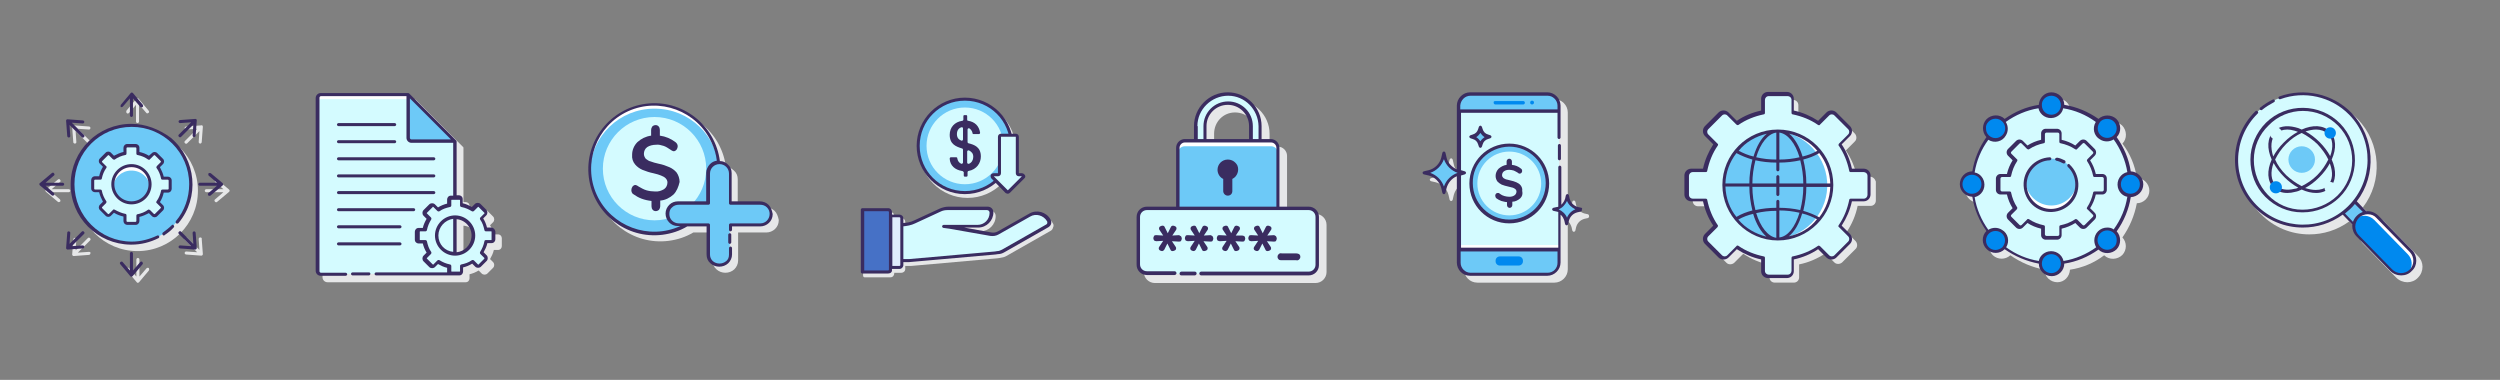 <?xml version="1.0" encoding="utf-8"?>
<!-- Generator: Adobe Illustrator 19.0.0, SVG Export Plug-In . SVG Version: 6.00 Build 0)  -->
<svg version="1.1" id="Layer_1" xmlns="http://www.w3.org/2000/svg" xmlns:xlink="http://www.w3.org/1999/xlink" x="0px" y="0px"
	 width="658.1px" height="100px" viewBox="0 0 658.1 100" style="enable-background:new 0 0 658.1 100;" xml:space="preserve">
<rect x="0" y="0" width="658.1" height="100" fill="#808080" stroke="none"/>
<style type="text/css">
	.st0{fill:#E6E7E8;}
	.st1{fill:#6DC9F7;}
	.st2{fill:#FFFFFF;}
	.st3{fill:#D4FBFF;}
	.st4{fill:#3A2C60;}
	.st5{fill:#E0EBFC;}
	.st6{fill:#4671C6;}
	.st7{fill:#0089EF;}
</style>
<g id="XMLID_1_">
	<circle id="XMLID_29_" class="st0" cx="36.2" cy="50.2" r="15.9"/>
	<path id="XMLID_28_" class="st0" d="M60.3,49.9l-3.1-2.6c-0.2-0.1-0.4-0.1-0.6,0c-0.1,0.2-0.1,0.4,0,0.6l2.2,1.9h-4.5
		c-0.2,0-0.4,0.2-0.4,0.4s0.2,0.4,0.4,0.4h4.5l-2.2,1.9c-0.2,0.1-0.2,0.4,0,0.6s0.4,0.2,0.6,0c0,0,0,0,0,0l3.1-2.6
		C60.5,50.3,60.5,50.1,60.3,49.9C60.3,49.9,60.3,49.9,60.3,49.9L60.3,49.9z"/>
	<path id="XMLID_27_" class="st0" d="M18.1,49.8h-4.5l2.2-1.9c0.2-0.1,0.2-0.4,0-0.6c-0.1-0.2-0.4-0.2-0.6,0c0,0,0,0,0,0l-3.1,2.6
		c-0.2,0.1-0.2,0.4,0,0.6c0,0,0,0,0,0l3.1,2.6c0.2,0.2,0.4,0.1,0.6,0c0.2-0.2,0.1-0.4,0-0.6c0,0,0,0,0,0l-2.2-1.9h4.5
		c0.2,0,0.4-0.2,0.4-0.4S18.3,49.8,18.1,49.8z"/>
	<path id="XMLID_26_" class="st0" d="M33.6,29.9c0.1,0,0.2-0.1,0.3-0.1l1.9-2.2V32c0,0.2,0.2,0.4,0.4,0.4s0.4-0.2,0.4-0.4v-4.5
		l1.9,2.2c0.1,0.2,0.4,0.2,0.6,0c0.2-0.1,0.2-0.4,0-0.6l0,0l-2.6-3.1c-0.2-0.2-0.4-0.2-0.6,0c0,0,0,0,0,0l-2.6,3.1
		c-0.1,0.2-0.1,0.4,0,0.6C33.4,29.8,33.5,29.9,33.6,29.9L33.6,29.9z"/>
	<path id="XMLID_25_" class="st0" d="M38.6,70.6l-1.9,2.2v-4.5c0-0.2-0.2-0.4-0.4-0.4s-0.4,0.2-0.4,0.4v4.5l-1.9-2.2
		c-0.2-0.2-0.4-0.2-0.6,0c-0.2,0.1-0.2,0.4,0,0.6l2.6,3.1c0.1,0.2,0.4,0.2,0.6,0c0,0,0,0,0,0l2.6-3.1c0.1-0.2,0.1-0.4,0-0.6
		C39,70.4,38.7,70.5,38.6,70.6L38.6,70.6z"/>
	<path id="XMLID_24_" class="st0" d="M19.7,37.8L19.7,37.8c0.3,0,0.4-0.2,0.4-0.4c0,0,0,0,0,0l-0.2-2.9l3.2,3.2
		c0.2,0.2,0.4,0.2,0.6,0c0.2-0.2,0.2-0.4,0-0.6l-3.2-3.2l2.9,0.2c0.2,0,0.4-0.1,0.4-0.4c0-0.2-0.1-0.4-0.4-0.4c0,0,0,0,0,0l-4-0.3
		c-0.2,0-0.4,0.2-0.4,0.4c0,0,0,0,0,0.1l0.3,4C19.3,37.6,19.5,37.8,19.7,37.8L19.7,37.8z"/>
	<path id="XMLID_23_" class="st0" d="M52.7,62.5c-0.2,0-0.4,0.2-0.4,0.4l0.2,2.9l-3.2-3.2c-0.2-0.2-0.4-0.2-0.6,0
		c-0.2,0.2-0.2,0.4,0,0.6l3.2,3.2l-2.9-0.2c-0.2,0-0.4,0.2-0.4,0.4c0,0.2,0.2,0.4,0.4,0.4l4,0.3h0c0.2,0,0.4-0.2,0.4-0.4
		c0,0,0,0,0,0l-0.3-4C53.2,62.7,53,62.5,52.7,62.5C52.7,62.5,52.7,62.5,52.7,62.5L52.7,62.5z"/>
	<path id="XMLID_22_" class="st0" d="M53,33l-4,0.3c-0.2,0-0.4,0.2-0.4,0.4c0,0.2,0.2,0.4,0.4,0.4c0,0,0,0,0,0l2.9-0.2l-3.2,3.2
		c-0.2,0.2-0.2,0.4,0,0.6c0.2,0.2,0.4,0.2,0.6,0c0,0,0,0,0,0l3.2-3.2l-0.2,2.9c0,0.2,0.2,0.4,0.4,0.4h0c0.2,0,0.4-0.2,0.4-0.4l0.3-4
		c0-0.1,0-0.2-0.1-0.3C53.3,33,53.1,32.9,53,33L53,33z"/>
	<path id="XMLID_21_" class="st0" d="M23.4,66.3l-2.9,0.2l3.2-3.2c0.2-0.2,0.2-0.4,0-0.6c-0.2-0.2-0.4-0.2-0.6,0l-3.2,3.2l0.2-2.9
		c0-0.2-0.2-0.4-0.4-0.4c-0.2,0-0.4,0.2-0.4,0.4l-0.3,4c0,0.2,0.2,0.4,0.4,0.4c0,0,0,0,0,0c0,0,0,0,0,0l4-0.3c0.2,0,0.4-0.2,0.4-0.4
		C23.9,66.4,23.7,66.3,23.4,66.3C23.5,66.3,23.4,66.3,23.4,66.3L23.4,66.3z"/>
	<circle id="XMLID_20_" class="st1" cx="34.6" cy="48.5" r="15.5"/>
	<circle id="XMLID_19_" class="st1" cx="34.6" cy="48.5" r="4.9"/>
	<path id="XMLID_18_" class="st2" d="M34.6,44.9c2.5,0,4.6,1.8,4.9,4.3c0.4-2.7-1.5-5.2-4.2-5.5s-5.2,1.5-5.5,4.2
		c-0.1,0.4-0.1,0.9,0,1.3C30,46.7,32.1,44.9,34.6,44.9z"/>
	<path id="XMLID_49_" class="st3" d="M44.9,49.6v-2.2c0-0.3-0.3-0.6-0.6-0.6h-1.4c-0.2-1.1-0.6-2.1-1.2-2.9l1-1
		c0.2-0.2,0.2-0.6,0-0.8c0,0,0,0,0,0l-1.5-1.5c-0.2-0.2-0.6-0.2-0.8,0c0,0,0,0,0,0l-1,1c-0.9-0.6-1.9-1-2.9-1.2v-1.4
		c0-0.3-0.3-0.6-0.6-0.6h-2.2c-0.3,0-0.6,0.3-0.6,0.6v1.4c-1.1,0.2-2.1,0.6-2.9,1.2l-1-1c-0.2-0.2-0.6-0.2-0.8,0c0,0,0,0,0,0
		L26.6,42c-0.2,0.2-0.2,0.6,0,0.8c0,0,0,0,0,0l1,1c-0.6,0.9-1,1.9-1.2,2.9h-1.4c-0.3,0-0.6,0.3-0.6,0.6l0,0v2.2
		c0,0.3,0.3,0.6,0.6,0.6h1.4c0.2,1.1,0.6,2.1,1.2,2.9l-1,1c-0.2,0.2-0.2,0.6,0,0.8c0,0,0,0,0,0l1.5,1.5c0.2,0.2,0.6,0.2,0.8,0
		c0,0,0,0,0,0l1-1c0.9,0.6,1.9,1,2.9,1.2v1.4c0,0.3,0.3,0.6,0.6,0.6h2.2c0.3,0,0.6-0.3,0.6-0.6v-1.4c1.1-0.2,2.1-0.6,2.9-1.2l1,1
		c0.2,0.2,0.6,0.2,0.8,0c0,0,0,0,0,0l1.5-1.5c0.2-0.2,0.2-0.6,0-0.8c0,0,0,0,0,0l-1-1c0.6-0.9,1-1.9,1.2-2.9h1.4
		C44.6,50.2,44.9,49.9,44.9,49.6L44.9,49.6z M34.6,53.4c-2.7,0-4.9-2.2-4.9-4.9c0-2.7,2.2-4.9,4.9-4.9c2.7,0,4.9,2.2,4.9,4.9l0,0
		C39.5,51.2,37.3,53.4,34.6,53.4L34.6,53.4z"/>
	<g id="XMLID_32_">
		<path id="XMLID_15_" class="st4" d="M45.2,59.3c-0.7,0.7-1.5,1.3-2.3,1.9c-0.2,0.1-0.2,0.4-0.1,0.6c0.1,0.1,0.2,0.2,0.3,0.2
			c0.1,0,0.2,0,0.2-0.1c0.9-0.6,1.7-1.2,2.4-2c0.2-0.2,0.2-0.4,0-0.6C45.6,59.1,45.3,59.1,45.2,59.3L45.2,59.3L45.2,59.3z"/>
		<path id="XMLID_14_" class="st4" d="M34.6,32.6c-8.8,0-15.9,7-16,15.8s7,15.9,15.8,16c0.1,0,0.1,0,0.2,0c2.5,0,4.9-0.6,7.1-1.7
			c0.2-0.1,0.3-0.3,0.2-0.5c-0.1-0.2-0.3-0.3-0.5-0.2c0,0,0,0,0,0c-2.1,1-4.4,1.6-6.7,1.6c-8.3,0-15.1-6.7-15.1-15.1
			s6.7-15.1,15.1-15.1c8.3,0,15.1,6.7,15.1,15.1c0,3.5-1.2,7-3.5,9.7c-0.1,0.2-0.1,0.4,0.1,0.6c0.2,0.1,0.4,0.1,0.6-0.1
			c5.6-6.7,4.7-16.7-2-22.4C41.9,34,38.3,32.6,34.6,32.6L34.6,32.6z"/>
		<path id="XMLID_44_" class="st4" d="M39.9,48.5c0-2.9-2.4-5.3-5.3-5.3c-2.9,0-5.3,2.4-5.3,5.3c0,2.9,2.4,5.3,5.3,5.3
			C37.5,53.8,39.9,51.5,39.9,48.5z M30.1,48.5c0-2.5,2-4.5,4.5-4.5s4.5,2,4.5,4.5c0,2.5-2,4.5-4.5,4.5c0,0,0,0,0,0
			C32.1,53,30.1,51,30.1,48.5L30.1,48.5z"/>
		<path id="XMLID_41_" class="st4" d="M33.5,59.2h2.2c0.6,0,1-0.5,1-1v-1.1c0.9-0.2,1.7-0.6,2.5-1l0.8,0.8c0.4,0.4,1,0.4,1.4,0
			l1.5-1.5c0.4-0.4,0.4-1,0-1.4l-0.8-0.8c0.5-0.8,0.8-1.6,1-2.5h1.1c0.6,0,1-0.5,1-1v-2.2c0-0.6-0.5-1-1-1h-1.1
			c-0.2-0.9-0.6-1.7-1-2.5l0.8-0.8c0.4-0.4,0.4-1,0-1.4l-1.5-1.5c-0.4-0.4-1-0.4-1.4,0L39.2,41c-0.8-0.5-1.6-0.8-2.5-1v-1.1
			c0-0.6-0.5-1-1-1h-2.2c-0.6,0-1,0.5-1,1V40c-0.9,0.2-1.7,0.6-2.5,1l-0.8-0.8c-0.4-0.4-1-0.4-1.4,0l-1.5,1.5c-0.4,0.4-0.4,1,0,1.4
			l0.8,0.8c-0.5,0.8-0.8,1.6-1,2.5h-1.1c-0.6,0-1,0.5-1,1v2.2c0,0.6,0.5,1,1,1h1.1c0.2,0.9,0.6,1.7,1,2.5l-0.8,0.8
			c-0.4,0.4-0.4,1,0,1.4l1.5,1.5c0.4,0.4,1,0.4,1.4,0L30,56c0.8,0.5,1.6,0.8,2.5,1v1.1C32.5,58.8,33,59.2,33.5,59.2L33.5,59.2z
			 M30.2,55.2c-0.2-0.1-0.4-0.1-0.5,0.1l-1,1c-0.1,0.1-0.2,0.1-0.3,0l-1.5-1.5c-0.1-0.1-0.1-0.2,0-0.3l1-1c0.1-0.1,0.2-0.4,0.1-0.5
			c-0.6-0.9-1-1.8-1.2-2.8c0-0.2-0.2-0.3-0.4-0.3h-1.4c-0.1,0-0.2-0.1-0.2-0.2c0,0,0,0,0,0v-2.2c0-0.1,0.1-0.2,0.2-0.2h1.4
			c0.2,0,0.4-0.1,0.4-0.3c0.2-1,0.6-2,1.2-2.8c0.1-0.2,0.1-0.4-0.1-0.5l-1-1c-0.1-0.1-0.1-0.2,0-0.3c0,0,0,0,0,0l1.5-1.5
			c0.1-0.1,0.2-0.1,0.3,0c0,0,0,0,0,0l1,1c0.1,0.1,0.4,0.2,0.5,0.1c0.8-0.6,1.8-1,2.8-1.2c0.2,0,0.3-0.2,0.3-0.4v-1.4
			c0-0.1,0.1-0.2,0.2-0.2h2.2c0.1,0,0.2,0.1,0.2,0.2v1.4c0,0.2,0.1,0.4,0.3,0.4c1,0.2,2,0.6,2.8,1.2c0.2,0.1,0.4,0.1,0.5-0.1l1-1
			c0.1-0.1,0.2-0.1,0.3,0c0,0,0,0,0,0l1.5,1.5c0.1,0.1,0.1,0.2,0,0.3c0,0,0,0,0,0l-1,1c-0.1,0.1-0.2,0.4-0.1,0.5
			c0.6,0.8,1,1.8,1.2,2.8c0,0.2,0.2,0.3,0.4,0.3h1.4c0.1,0,0.2,0.1,0.2,0.2v2.2c0,0.1-0.1,0.2-0.2,0.2h-1.4c-0.2,0-0.4,0.1-0.4,0.3
			c-0.2,1-0.6,2-1.2,2.8c-0.1,0.2-0.1,0.4,0.1,0.5l1,1c0.1,0.1,0.1,0.2,0,0.3c0,0,0,0,0,0l-1.5,1.5c-0.1,0.1-0.2,0.1-0.3,0
			c0,0,0,0,0,0l-1-1c-0.1-0.1-0.4-0.2-0.5-0.1c-0.8,0.6-1.8,1-2.8,1.2c-0.2,0-0.3,0.2-0.3,0.4v1.4c0,0.1-0.1,0.2-0.2,0.2h-2.2
			c-0.1,0-0.2-0.1-0.2-0.2v-1.5c0-0.2-0.1-0.4-0.3-0.4C32,56.1,31.1,55.7,30.2,55.2L30.2,55.2z"/>
		<path id="XMLID_9_" class="st4" d="M58.6,48.2l-3.1-2.6c-0.2-0.1-0.4-0.1-0.6,0c-0.1,0.2-0.1,0.4,0,0.6l2.2,1.9h-4.5
			c-0.2,0-0.4,0.2-0.4,0.4s0.2,0.4,0.4,0.4h4.5l-2.2,1.9c-0.2,0.1-0.2,0.4-0.1,0.6c0.1,0.2,0.4,0.2,0.6,0.1c0,0,0,0,0,0l3.1-2.6
			C58.8,48.7,58.8,48.4,58.6,48.2C58.7,48.2,58.7,48.2,58.6,48.2L58.6,48.2z"/>
		<path id="XMLID_8_" class="st4" d="M16.5,48.1h-4.5l2.2-1.9c0.2-0.1,0.2-0.4,0-0.6c-0.1-0.2-0.4-0.2-0.6,0c0,0,0,0,0,0l-3.1,2.6
			c-0.2,0.1-0.2,0.4,0,0.6c0,0,0,0,0,0l3.1,2.6c0.2,0.2,0.4,0.1,0.6,0c0.2-0.2,0.1-0.4,0-0.6c0,0,0,0,0,0l-2.2-1.9h4.5
			c0.2,0,0.4-0.2,0.4-0.4S16.7,48.1,16.5,48.1z"/>
		<path id="XMLID_7_" class="st4" d="M32,28.2c0.1,0,0.2-0.1,0.3-0.1l1.9-2.2v4.5c0,0.2,0.2,0.4,0.4,0.4s0.4-0.2,0.4-0.4v-4.5
			l1.9,2.2c0.1,0.2,0.4,0.2,0.6,0.1s0.2-0.4,0.1-0.6c0,0,0,0,0,0l-2.6-3.1c-0.2-0.2-0.4-0.2-0.6,0c0,0,0,0,0,0l-2.6,3.1
			c-0.1,0.2-0.1,0.4,0,0.6C31.8,28.2,31.9,28.2,32,28.2L32,28.2z"/>
		<path id="XMLID_6_" class="st4" d="M36.9,69L35,71.2v-4.5c0-0.2-0.2-0.4-0.4-0.4c-0.2,0-0.4,0.2-0.4,0.4v4.5L32.3,69
			c-0.1-0.2-0.4-0.2-0.6,0c-0.2,0.1-0.2,0.4,0,0.6l2.6,3.1c0.1,0.2,0.4,0.2,0.6,0c0,0,0,0,0,0l2.6-3.1c0.2-0.2,0.1-0.4,0-0.6
			S37.1,68.8,36.9,69C36.9,69,36.9,69,36.9,69L36.9,69z"/>
		<path id="XMLID_5_" class="st4" d="M18.1,36.2L18.1,36.2c0.3,0,0.4-0.2,0.4-0.4c0,0,0,0,0,0l-0.2-2.9l3.2,3.2
			c0.2,0.2,0.4,0.2,0.6,0c0.2-0.2,0.2-0.4,0-0.6l-3.2-3.2l2.9,0.2c0.2,0,0.4-0.2,0.4-0.4c0-0.2-0.2-0.4-0.4-0.4l-4-0.3
			c-0.1,0-0.2,0-0.3,0.1c-0.1,0.1-0.1,0.2-0.1,0.3l0.3,4C17.7,36,17.9,36.2,18.1,36.2z"/>
		<path id="XMLID_4_" class="st4" d="M51.1,60.9c-0.2,0-0.4,0.2-0.4,0.4l0.2,2.9l-3.2-3.2c-0.2-0.2-0.4-0.2-0.6,0
			c-0.2,0.2-0.2,0.4,0,0.6l3.2,3.2l-2.9-0.2c-0.2,0-0.4,0.2-0.4,0.4c0,0.2,0.2,0.4,0.4,0.4l4,0.3c0,0,0,0,0,0c0.2,0,0.4-0.2,0.4-0.4
			c0,0,0,0,0,0l-0.3-4C51.5,61.1,51.3,60.9,51.1,60.9L51.1,60.9z"/>
		<path id="XMLID_3_" class="st4" d="M51.4,31.3l-4,0.3c-0.2,0-0.4,0.2-0.4,0.4c0,0.2,0.2,0.4,0.4,0.4c0,0,0,0,0,0l2.9-0.2l-3.2,3.2
			c-0.2,0.2-0.2,0.4,0,0.6c0.2,0.2,0.4,0.2,0.6,0c0,0,0,0,0,0l3.2-3.2l-0.2,2.9c0,0.2,0.2,0.4,0.4,0.4c0,0,0,0,0,0h0
			c0.2,0,0.4-0.2,0.4-0.4l0.3-4c0-0.1,0-0.2-0.1-0.3C51.6,31.3,51.5,31.3,51.4,31.3z"/>
		<path id="XMLID_2_" class="st4" d="M21.8,64.6l-2.9,0.2l3.2-3.2c0.2-0.2,0.2-0.4,0-0.6c-0.2-0.2-0.4-0.2-0.6,0c0,0,0,0,0,0
			l-3.2,3.2l0.2-2.9c0-0.2-0.2-0.4-0.4-0.4c0,0,0,0,0,0c-0.2,0-0.4,0.1-0.4,0.4c0,0,0,0,0,0l-0.3,4c0,0.2,0.2,0.4,0.4,0.4
			c0,0,0,0,0,0c0,0,0,0,0,0l4-0.3c0.2,0,0.4-0.2,0.4-0.4C22.2,64.8,22,64.6,21.8,64.6C21.8,64.6,21.8,64.6,21.8,64.6z"/>
	</g>
</g>
<g id="XMLID_30_">
	<path id="XMLID_83_" class="st0" d="M131.1,61.7H130c-0.2-0.8-0.5-1.6-1-2.4l0.8-0.8c0.4-0.4,0.4-1.1,0-1.5c0,0,0,0,0,0l-1.5-1.5
		c-0.4-0.4-1.1-0.4-1.5,0l-0.8,0.8c-0.7-0.4-1.5-0.8-2.4-1v-1.1c0-0.6-0.5-1-1-1H122V38.9c0-0.1-0.1-0.3-0.2-0.3l-12.3-12.3
		c-0.1-0.1-0.2-0.1-0.3-0.1h-23c-0.7,0-1.3,0.6-1.3,1.3V73c0,0.7,0.6,1.3,1.3,1.3h36.4c0.6,0,1-0.5,1-1v-1.1c0.8-0.2,1.6-0.5,2.4-1
		l0.8,0.8c0.4,0.4,1.1,0.4,1.5,0l1.5-1.5c0.4-0.4,0.4-1.1,0-1.5c0,0,0,0,0,0l-0.8-0.8c0.4-0.7,0.8-1.5,1-2.4h1.1c0.6,0,1-0.5,1-1
		v-2.1C132.1,62.2,131.7,61.7,131.1,61.7L131.1,61.7z M122,59.4c2.4,0.2,4.2,2.4,3.9,4.8c-0.2,2.1-1.8,3.7-3.9,3.9V59.4z"/>
	<path id="XMLID_54_" class="st3" d="M119.8,37.2l-12.4-12.4h-23c-0.5,0-0.9,0.4-0.9,0.9v45.5c0,0.5,0.4,0.9,0.9,0.9h34.4
		c0.5,0,0.9-0.4,0.9-0.9L119.8,37.2L119.8,37.2z"/>
	<path id="XMLID_53_" class="st2" d="M84.5,26.1h24.3l-1.3-1.3h-23c-0.5,0-0.9,0.4-0.9,0.9V27C83.6,26.6,84,26.1,84.5,26.1z"/>
	<path id="XMLID_52_" class="st1" d="M107.4,24.8v11.5c0,0.5,0.4,0.9,0.9,0.9l0,0h11.5L107.4,24.8z"/>
	<path id="XMLID_77_" class="st3" d="M129.9,63.1v-2.1c0-0.3-0.3-0.6-0.6-0.6c0,0,0,0,0,0h-1.4c-0.2-1-0.6-2-1.2-2.9l1-1
		c0.2-0.2,0.2-0.6,0-0.8c0,0,0,0,0,0l-1.5-1.5c-0.2-0.2-0.6-0.2-0.8,0c0,0,0,0,0,0l-1,1c-0.9-0.6-1.9-1-2.9-1.2v-1.4
		c0-0.3-0.3-0.6-0.6-0.6c0,0,0,0,0,0h-2.1c-0.3,0-0.6,0.3-0.6,0.6c0,0,0,0,0,0v1.4c-1,0.2-2,0.6-2.9,1.2l-1-1
		c-0.2-0.2-0.6-0.2-0.8,0c0,0,0,0,0,0l-1.5,1.5c-0.2,0.2-0.2,0.6,0,0.8l1,1c-0.6,0.9-1,1.9-1.2,2.9h-1.4c-0.3,0-0.6,0.3-0.6,0.6
		c0,0,0,0,0,0v2.1c0,0.3,0.3,0.6,0.6,0.6c0,0,0,0,0,0h1.4c0.2,1,0.6,2,1.2,2.9l-1,1c-0.2,0.2-0.2,0.6,0,0.8l1.5,1.5
		c0.2,0.2,0.6,0.2,0.8,0l1-1c0.9,0.6,1.9,1,2.9,1.2v1.4c0,0.3,0.3,0.6,0.6,0.6c0,0,0,0,0,0h2.1c0.3,0,0.6-0.3,0.6-0.6c0,0,0,0,0,0
		v-1.4c1-0.2,2-0.6,2.9-1.2l1,1c0.2,0.2,0.6,0.2,0.8,0l1.5-1.5c0.2-0.2,0.2-0.6,0-0.8c0,0,0,0,0,0l-1-1c0.6-0.9,1-1.9,1.2-2.9h1.4
		C129.6,63.7,129.9,63.4,129.9,63.1C129.9,63.1,129.9,63.1,129.9,63.1z M119.8,66.8c-2.7,0-4.8-2.2-4.8-4.8c0-2.7,2.2-4.8,4.8-4.8
		c2.7,0,4.8,2.2,4.8,4.8c0,0,0,0,0,0C124.6,64.7,122.5,66.8,119.8,66.8z"/>
	<g id="XMLID_59_">
		<path id="XMLID_48_" class="st4" d="M89.1,33.2h14.8c0.2,0,0.4-0.2,0.4-0.4c0-0.2-0.2-0.4-0.4-0.4H89.1c-0.2,0-0.4,0.2-0.4,0.4
			C88.7,33,88.9,33.2,89.1,33.2z"/>
		<path id="XMLID_47_" class="st4" d="M89.1,37.7h14.8c0.2,0,0.4-0.2,0.4-0.4s-0.2-0.4-0.4-0.4H89.1c-0.2,0-0.4,0.2-0.4,0.4
			S88.9,37.7,89.1,37.7z"/>
		<path id="XMLID_46_" class="st4" d="M89.1,42.2h25.1c0.2,0,0.4-0.2,0.4-0.4c0-0.2-0.2-0.4-0.4-0.4H89.1c-0.2,0-0.4,0.2-0.4,0.4
			C88.7,42,88.9,42.2,89.1,42.2z"/>
		<path id="XMLID_45_" class="st4" d="M89.1,46.7h25.1c0.2,0,0.4-0.2,0.4-0.4c0-0.2-0.2-0.4-0.4-0.4H89.1c-0.2,0-0.4,0.2-0.4,0.4
			C88.7,46.5,88.9,46.7,89.1,46.7z"/>
		<path id="XMLID_43_" class="st4" d="M89.1,51.1h25.1c0.2,0,0.4-0.2,0.4-0.4s-0.2-0.4-0.4-0.4H89.1c-0.2,0-0.4,0.2-0.4,0.4
			S88.9,51.1,89.1,51.1z"/>
		<path id="XMLID_42_" class="st4" d="M89.1,55.6h19.8c0.2,0,0.4-0.2,0.4-0.4c0-0.2-0.2-0.4-0.4-0.4H89.1c-0.2,0-0.4,0.2-0.4,0.4
			C88.7,55.4,88.9,55.6,89.1,55.6z"/>
		<path id="XMLID_40_" class="st4" d="M89.1,60.1h16.2c0.2,0,0.4-0.2,0.4-0.4c0-0.2-0.2-0.4-0.4-0.4H89.1c-0.2,0-0.4,0.2-0.4,0.4
			C88.7,59.9,88.9,60.1,89.1,60.1z"/>
		<path id="XMLID_39_" class="st4" d="M89.1,64.6h16.2c0.2,0,0.4-0.2,0.4-0.4s-0.2-0.4-0.4-0.4H89.1c-0.2,0-0.4,0.2-0.4,0.4
			S88.9,64.6,89.1,64.6z"/>
		<path id="XMLID_38_" class="st4" d="M97.1,71.7h-4.3c-0.2,0-0.4,0.2-0.4,0.4s0.2,0.4,0.4,0.4h4.3c0.2,0,0.4-0.2,0.4-0.4
			S97.4,71.7,97.1,71.7z"/>
		<path id="XMLID_64_" class="st4" d="M119.8,56.7c-2.9,0-5.3,2.4-5.3,5.3c0,2.9,2.4,5.3,5.3,5.3c2.9,0,5.3-2.4,5.3-5.3c0,0,0,0,0,0
			C125.1,59.1,122.7,56.7,119.8,56.7z M115.4,62c0-2.2,1.7-4.1,3.9-4.4v8.7C117.1,66.1,115.4,64.3,115.4,62z M120.2,66.4v-8.7
			c2.4,0.2,4.2,2.4,3.9,4.8C123.9,64.5,122.3,66.2,120.2,66.4L120.2,66.4z"/>
		<path id="XMLID_60_" class="st4" d="M129.3,59.9h-1.1c-0.2-0.8-0.5-1.6-1-2.4l0.8-0.8c0.4-0.4,0.4-1.1,0-1.5c0,0,0,0,0,0l-1.5-1.5
			c-0.4-0.4-1.1-0.4-1.5,0l-0.8,0.8c-0.7-0.4-1.5-0.8-2.4-1v-1.1c0-0.6-0.5-1-1-1h-0.6V37.2c0-0.1-0.1-0.2-0.2-0.3l-12.3-12.3
			c-0.1-0.1-0.2-0.1-0.3-0.1h-23c-0.7,0-1.3,0.6-1.3,1.3v45.5c0,0.7,0.6,1.3,1.3,1.3H91c0.2,0,0.4-0.2,0.4-0.4s-0.2-0.4-0.4-0.4
			h-6.5c-0.2,0-0.4-0.2-0.4-0.4V25.7c0-0.2,0.2-0.4,0.4-0.4H107v11c0,0.7,0.6,1.3,1.3,1.3h11v13.9h-0.6c-0.6,0-1,0.5-1,1v1.1
			c-0.8,0.2-1.6,0.5-2.4,1l-0.8-0.8c-0.4-0.4-1.1-0.4-1.5,0l-1.5,1.5c-0.4,0.4-0.4,1.1,0,1.5l0.8,0.8c-0.4,0.7-0.8,1.5-1,2.4h-1.1
			c-0.6,0-1,0.5-1,1v2.1c0,0.6,0.5,1,1,1h1.1c0.2,0.8,0.5,1.6,1,2.4l-0.8,0.8c-0.4,0.4-0.4,1.1,0,1.5l1.5,1.5c0.4,0.4,1.1,0.4,1.5,0
			l0.8-0.8c0.7,0.4,1.5,0.8,2.4,1v1.1c0,0,0,0.1,0,0.1H99c-0.2,0-0.4,0.2-0.4,0.4c0,0.2,0.2,0.4,0.4,0.4h21.9c0.6,0,1-0.5,1-1v-1.1
			c0.8-0.2,1.6-0.5,2.4-1l0.8,0.8c0.4,0.4,1.1,0.4,1.5,0l1.5-1.5c0.4-0.4,0.4-1.1,0-1.5c0,0,0,0,0,0l-0.8-0.8c0.4-0.7,0.8-1.5,1-2.4
			h1.1c0.6,0,1-0.5,1-1v-2.1C130.3,60.4,129.9,59.9,129.3,59.9z M107.9,36.3V25.9l10.8,10.8h-10.4C108.1,36.7,107.9,36.5,107.9,36.3
			z M129.4,63.1c0,0.1-0.1,0.1-0.1,0.1h-1.4c-0.2,0-0.4,0.1-0.4,0.4c-0.2,1-0.6,1.9-1.1,2.7c-0.1,0.2-0.1,0.4,0.1,0.6l1,1
			c0,0,0,0.1,0,0.1c0,0,0,0.1,0,0.1l-1.5,1.5c-0.1,0.1-0.1,0.1-0.2,0l-1-1c-0.2-0.2-0.4-0.2-0.6-0.1c-0.8,0.6-1.8,0.9-2.7,1.1
			c-0.2,0-0.4,0.2-0.4,0.4v1.4c0,0.1-0.1,0.1-0.1,0.1h0h-2.1c-0.1,0-0.1-0.1-0.1-0.1v0v-1.4c0-0.2-0.2-0.4-0.4-0.4
			c-1-0.2-1.9-0.6-2.7-1.1c-0.2-0.1-0.4-0.1-0.6,0.1l-1,1c0,0.1-0.1,0.1-0.2,0c0,0,0,0,0,0l-1.5-1.5c-0.1-0.1-0.1-0.1,0-0.2l1-1
			c0.2-0.2,0.2-0.4,0.1-0.6c-0.6-0.8-0.9-1.8-1.1-2.7c0-0.2-0.2-0.4-0.4-0.4h-1.4c-0.1,0-0.1-0.1-0.1-0.1c0,0,0,0,0,0v-2.1
			c0-0.1,0.1-0.1,0.1-0.1l0,0h1.4c0.2,0,0.4-0.2,0.4-0.4c0.2-1,0.6-1.9,1.1-2.7c0.1-0.2,0.1-0.4-0.1-0.6l-1-1
			c-0.1-0.1-0.1-0.1,0-0.2l1.5-1.5c0-0.1,0.1-0.1,0.2,0c0,0,0,0,0,0l1,1c0.2,0.2,0.4,0.2,0.6,0.1c0.8-0.6,1.8-0.9,2.7-1.1
			c0.2,0,0.4-0.2,0.4-0.4v-1.4c0-0.1,0.1-0.1,0.1-0.1c0,0,0,0,0,0h2.1c0.1,0,0.1,0.1,0.1,0.1c0,0,0,0,0,0v1.4c0,0.2,0.2,0.4,0.4,0.4
			c1,0.2,1.9,0.6,2.7,1.1c0.2,0.1,0.4,0.1,0.6-0.1l1-1c0.1-0.1,0.1-0.1,0.2,0l1.5,1.5c0.1,0.1,0.1,0.1,0,0.2c0,0,0,0,0,0l-1,1
			c-0.2,0.2-0.2,0.4-0.1,0.6c0.6,0.8,0.9,1.8,1.1,2.7c0,0.2,0.2,0.4,0.4,0.4h1.4c0.1,0,0.1,0.1,0.1,0.1L129.4,63.1z"/>
	</g>
</g>
<g id="XMLID_57_">
	<path id="XMLID_69_" class="st0" d="M203.9,55.5L203.9,55.5c-0.6-0.6-1.5-0.9-2.3-0.9h-7.4v-7.4c0-0.9-0.3-1.7-1-2.3
		c-0.6-0.6-1.3-0.9-2.1-0.9c-1.2-9.5-9.9-16.3-19.4-15.1c-9.5,1.2-16.3,9.9-15.1,19.4s9.9,16.3,19.4,15.1c2.3-0.3,4.5-1,6.5-2.2h5.1
		v7.4c0,0.9,0.3,1.7,1,2.3c1.3,1.2,3.4,1.2,4.7,0c0.6-0.6,1-1.4,1-2.3v-7.4h7.4c1.8,0,3.3-1.4,3.3-3.2c0,0,0-0.1,0-0.1
		C204.8,56.9,204.5,56.1,203.9,55.5z"/>
	<circle id="XMLID_68_" class="st1" cx="172.3" cy="44.4" r="17"/>
	<path id="XMLID_67_" class="st2" d="M172.3,28.6c9.2,0,16.7,7.2,17,16.4c0-0.2,0-0.4,0-0.6c0-9.4-7.6-17-17-17c-9.4,0-17,7.6-17,17
		c0,0.2,0,0.4,0,0.6C155.6,35.8,163.1,28.6,172.3,28.6z"/>
	<circle id="XMLID_66_" class="st3" cx="172.3" cy="44.4" r="13.6"/>
	<path id="XMLID_65_" class="st4" d="M177.3,51.2c-1,0.9-2.2,1.5-3.5,1.6v1.5c0,0.3-0.1,0.6-0.3,0.9c-0.5,0.5-1.3,0.5-1.7,0
		c-0.2-0.2-0.3-0.6-0.3-0.9v-1.4c-0.9-0.1-1.8-0.3-2.6-0.6c-0.8-0.3-1.5-0.7-2.2-1.2c-0.2-0.1-0.3-0.3-0.4-0.5
		c-0.1-0.2-0.1-0.4-0.1-0.6c0-0.3,0.1-0.6,0.3-0.9c0.2-0.2,0.4-0.4,0.7-0.4c0.1,0,0.3,0,0.4,0.1c0.2,0.1,0.4,0.2,0.5,0.3
		c0.7,0.4,1.4,0.8,2.1,1c0.7,0.2,1.5,0.3,2.2,0.3c0.9,0.1,1.7-0.2,2.4-0.6c0.6-0.4,0.9-1.1,0.9-1.8c0-0.4-0.2-0.8-0.5-1.1
		c-0.3-0.3-0.7-0.5-1.2-0.7c-0.5-0.2-1.1-0.4-2-0.6c-1-0.2-1.9-0.5-2.9-0.9c-0.7-0.3-1.4-0.8-1.9-1.4c-0.6-0.7-0.9-1.6-0.8-2.6
		c0-1.2,0.5-2.4,1.4-3.3c1-0.9,2.2-1.5,3.6-1.7v-1.5c0-0.3,0.1-0.6,0.3-0.9c0.5-0.5,1.3-0.5,1.7,0c0.2,0.2,0.3,0.6,0.3,0.9v1.5
		c1.5,0.2,2.9,0.8,4.1,1.7c0.4,0.3,0.6,0.7,0.6,1.1c0,0.3-0.1,0.6-0.3,0.9c-0.2,0.2-0.4,0.4-0.7,0.4c-0.1,0-0.3,0-0.4-0.1
		c-0.2-0.1-0.4-0.2-0.5-0.3c-0.6-0.4-1.2-0.8-1.8-1c-0.7-0.2-1.3-0.4-2-0.3c-0.8,0-1.7,0.2-2.3,0.6c-0.6,0.4-0.9,1.1-0.9,1.8
		c0,0.5,0.2,0.9,0.5,1.3c0.4,0.3,0.8,0.6,1.3,0.7c0.5,0.2,1.2,0.4,2.1,0.6c1,0.2,1.9,0.5,2.8,0.9c0.7,0.3,1.4,0.8,1.9,1.4
		c0.5,0.7,0.8,1.6,0.8,2.5C178.6,49.2,178.1,50.4,177.3,51.2z"/>
	<path id="XMLID_63_" class="st1" d="M202,54.2c0.6,0.5,0.9,1.3,0.8,2c0,1.6-1.2,2.9-2.8,2.9c0,0-0.1,0-0.1,0h-7.8v7.8
		c0,0.8-0.3,1.5-0.8,2c-1.2,1.1-3,1.1-4.1,0c-0.6-0.5-0.9-1.3-0.8-2v-7.8h-7.8c-1.6,0-2.9-1.2-2.9-2.8c0,0,0-0.1,0-0.1
		c0-0.8,0.3-1.5,0.8-2c0.5-0.5,1.3-0.8,2.1-0.8h7.8v-7.8c0-1.6,1.3-2.9,2.9-2.9c1.6,0,2.9,1.3,2.9,2.9c0,0,0,0,0,0.1v7.8h7.8
		C200.7,53.3,201.4,53.6,202,54.2z"/>
	<path id="XMLID_73_" class="st4" d="M202.3,53.9c-0.6-0.6-1.5-0.9-2.3-0.9h-7.4v-7.4c0-0.9-0.3-1.7-1-2.3c-0.6-0.6-1.3-0.9-2.1-0.9
		c-1.2-9.5-9.9-16.3-19.4-15.1c-9.5,1.2-16.3,9.9-15.1,19.4s9.9,16.3,19.4,15.1c2.3-0.3,4.5-1,6.5-2.2h5.1v7.4c0,0.9,0.3,1.7,1,2.3
		c1.3,1.2,3.4,1.2,4.7,0c0.6-0.6,1-1.4,1-2.3v-1.7c0-0.2-0.2-0.4-0.4-0.4s-0.4,0.2-0.4,0.4v1.7c0,0.7-0.2,1.3-0.7,1.7
		c-1,0.9-2.6,0.9-3.6,0c-0.5-0.5-0.7-1.1-0.7-1.7v-7.8c0-0.2-0.2-0.4-0.4-0.4h-7.8c-1.4,0-2.5-1.1-2.5-2.4c0,0,0-0.1,0-0.1
		c0-0.7,0.2-1.3,0.7-1.7c0.5-0.5,1.1-0.7,1.8-0.7h7.8c0.2,0,0.4-0.2,0.4-0.4v-7.8c0-1.4,1.1-2.5,2.5-2.5s2.5,1.1,2.5,2.5v7.8
		c0,0.2,0.2,0.4,0.4,0.4h7.8c0.7,0,1.3,0.2,1.8,0.7c0.5,0.5,0.7,1.1,0.7,1.7c0,1.4-1.1,2.5-2.4,2.5c0,0-0.1,0-0.1,0h-7.8
		c-0.2,0-0.4,0.2-0.4,0.4v1.3c0,0.2,0.2,0.4,0.4,0.4s0.4-0.2,0.4-0.4v-0.9h7.4c1.8,0,3.3-1.4,3.3-3.2c0,0,0-0.1,0-0.1
		C203.2,55.3,202.9,54.5,202.3,53.9z M186.9,43.2c-0.6,0.6-1,1.5-1,2.3V53h-7.4c-0.9,0-1.7,0.3-2.3,0.9c-0.6,0.6-1,1.4-1,2.3
		c0,1.8,1.4,3.3,3.2,3.3c0,0,0.1,0,0.1,0h0.6c-8.3,3.8-18.2,0.1-22-8.2c-3.8-8.3-0.1-18.2,8.2-22c8.3-3.8,18.2-0.1,22,8.2
		c0.7,1.5,1.2,3.1,1.4,4.8C188,42.4,187.4,42.7,186.9,43.2z"/>
	<path id="XMLID_58_" class="st4" d="M192.1,61.4c-0.2,0-0.4,0.2-0.4,0.4v2c0,0.2,0.2,0.4,0.4,0.4s0.4-0.2,0.4-0.4v-2
		C192.5,61.6,192.4,61.4,192.1,61.4z"/>
</g>
<g id="XMLID_255_">
	<g id="XMLID_93_">
		<path id="XMLID_298_" class="st0" d="M277.1,58.7c-1.1-1.9-3.6-2.6-5.5-1.5l-8.3,4.7c-0.5,0.3-1.1,0.4-1.7,0.3l-7.2-1.3h3.7
			c2.2,0,4-1.8,4-4c0-0.9-0.7-1.5-1.5-1.5h-10.3c-0.8,0-1.6,0.2-2.3,0.5l-6.7,3.1c-0.9,0.4-2,0.7-3,0.7v-1.3c0-0.5-0.4-1-1-1h-1.9
			v-0.6c0-0.6-0.5-1-1-1h-6.8c-0.2,0-0.4,0.2-0.4,0.4v16.4c0,0.2,0.2,0.4,0.4,0.4h6.8c0.6,0,1-0.5,1-1v-0.2h1.9c0.5,0,1-0.4,1-1V70
			h1.6c0,0,0,0,0,0l22.6-2l0.7-0.1c0.6-0.1,1.2-0.2,1.7-0.5l11.6-6.6c0.4-0.2,0.6-0.5,0.7-0.9C277.4,59.5,277.4,59.1,277.1,58.7z"/>
		<path id="XMLID_299_" class="st0" d="M254.7,52.1c7,0,12.7-5.7,12.7-12.7s-5.7-12.7-12.7-12.7c-7,0-12.7,5.7-12.7,12.7
			S247.7,52.1,254.7,52.1z"/>
	</g>
	<g id="XMLID_142_">
		<g id="XMLID_143_">
			<path id="XMLID_91_" class="st3" d="M276.1,57.9L276.1,57.9c-1-1.7-3.2-2.3-5-1.3l-8.3,4.7c-0.6,0.3-1.3,0.5-1.9,0.3l-10.8-1.9
				l-1.5-0.2h8.9c2,0,3.6-1.6,3.6-3.6c0-0.6-0.5-1.1-1.1-1.1h-10.3c-0.7,0-1.4,0.2-2.1,0.5l-6.7,3.1c-1.1,0.5-2.2,0.7-3.4,0.7h-0.2
				v9.5h2l22.6-2c0,0,0,0,0,0l0.7-0.1c0.5-0.1,1.1-0.2,1.5-0.5l11.6-6.6C276.2,59.1,276.4,58.4,276.1,57.9z"/>
		</g>
	</g>
	<g id="XMLID_137_">
		<g id="XMLID_138_">
			<path id="XMLID_139_" class="st4" d="M239.3,69h-2c-0.2,0-0.4-0.2-0.4-0.4v-9.5c0-0.2,0.2-0.4,0.4-0.4h0.2c1.1,0,2.2-0.2,3.2-0.7
				l6.7-3.1c0.7-0.3,1.5-0.5,2.3-0.5H260c0.9,0,1.5,0.7,1.5,1.5c0,2.2-1.8,4-4,4h-3.7l7.2,1.3c0.6,0.1,1.2,0,1.7-0.3l8.3-4.7
				c1.9-1.1,4.4-0.4,5.5,1.5l0,0c0.2,0.4,0.3,0.8,0.2,1.2c-0.1,0.4-0.4,0.7-0.7,0.9l-11.6,6.6c-0.5,0.3-1.1,0.5-1.7,0.5L262,67
				L239.3,69C239.3,69,239.3,69,239.3,69z M237.7,68.2h1.6l22.6-2l0.6-0.1c0.5,0,0.9-0.2,1.3-0.4l11.6-6.6c0.2-0.1,0.3-0.3,0.3-0.4
				c0-0.2,0-0.4-0.1-0.5c-0.9-1.5-2.9-2.1-4.4-1.2l-8.3,4.7c-0.7,0.4-1.4,0.5-2.2,0.4l-10.8-1.9l-1.5-0.2c-0.2,0-0.4-0.2-0.4-0.4
				c0-0.2,0.2-0.4,0.4-0.4h8.9c1.8,0,3.2-1.4,3.2-3.2c0-0.4-0.3-0.7-0.7-0.7h-10.3c-0.7,0-1.3,0.1-1.9,0.4l-6.7,3.1
				c-1,0.5-2.2,0.7-3.3,0.8L237.7,68.2L237.7,68.2z"/>
		</g>
	</g>
	<g id="XMLID_134_">
		<g id="XMLID_135_">
			<path id="XMLID_88_" class="st5" d="M236.8,56.9h-2.3v13.5h2.3c0.3,0,0.6-0.3,0.6-0.6V57.4C237.3,57.1,237.1,56.9,236.8,56.9z"/>
		</g>
	</g>
	<g id="XMLID_115_">
		<g id="XMLID_131_">
			<g id="XMLID_132_">
				<circle id="XMLID_87_" class="st1" cx="254" cy="38.4" r="12.3"/>
			</g>
		</g>
		<g id="XMLID_128_">
			<g id="XMLID_129_">
				<ellipse id="XMLID_86_" class="st3" cx="254" cy="38.4" rx="10.1" ry="10.1"/>
			</g>
		</g>
		<g id="XMLID_121_">
			<g id="XMLID_122_">
				<g id="XMLID_123_">
					<path id="XMLID_124_" class="st4" d="M253.2,45c-1.8-0.3-3.1-1.4-3.2-3.2c0-0.2,0.1-0.4,0.3-0.4h1.4c0.2,0,0.3,0.1,0.3,0.3
						c0.1,0.6,0.4,1.1,1,1.4c0.2,0.1,0.5-0.1,0.5-0.3v-3.4c0-0.1-0.1-0.3-0.2-0.3c-1.6-0.5-3.3-1.1-3.3-3.6c0-2,1.3-3.4,3.3-3.7
						c0.2,0,0.3-0.2,0.3-0.3v-0.9c0-0.2,0.1-0.3,0.3-0.3h0.4c0.2,0,0.3,0.1,0.3,0.3v0.9c0,0.2,0.1,0.3,0.3,0.3
						c1.7,0.3,2.8,1.3,3.1,3.1c0,0.2-0.1,0.4-0.3,0.4h-1.4c-0.2,0-0.3-0.1-0.3-0.3c-0.1-0.5-0.4-0.9-0.8-1.2c-0.2-0.1-0.5,0-0.5,0.3
						v3.3c0,0.1,0.1,0.3,0.2,0.3c1.6,0.4,3.3,1,3.3,3.5c0,1.7-1.1,3.4-3.2,3.8c-0.2,0-0.3,0.2-0.3,0.3v0.9c0,0.2-0.1,0.3-0.3,0.3
						h-0.4c-0.2,0-0.3-0.1-0.3-0.3v-0.9C253.5,45.1,253.4,45,253.2,45z M253.5,36.7v-2.9c0-0.2-0.2-0.4-0.4-0.3
						c-0.7,0.2-1.2,0.8-1.2,1.8c0,0.9,0.4,1.4,1.1,1.7C253.2,37.1,253.5,37,253.5,36.7z M254.6,39.9v2.9c0,0.2,0.2,0.4,0.5,0.3
						c0.7-0.3,1.1-1,1.1-1.8c0-0.9-0.4-1.3-1.1-1.7C254.8,39.5,254.6,39.7,254.6,39.9z"/>
				</g>
			</g>
		</g>
		<g id="XMLID_116_">
			<g id="XMLID_117_">
				<path id="XMLID_118_" class="st4" d="M254,51.1c-7,0-12.7-5.7-12.7-12.7S247,25.7,254,25.7s12.7,5.7,12.7,12.7
					S261,51.1,254,51.1z M254,26.5c-6.6,0-11.9,5.3-11.9,11.9s5.3,11.9,11.9,11.9s11.9-5.3,11.9-11.9S260.6,26.5,254,26.5z"/>
			</g>
		</g>
	</g>
	<g id="XMLID_112_">
		<g id="XMLID_113_">
			<path id="XMLID_79_" class="st3" d="M267.8,45.6V36c0-0.2-0.2-0.4-0.4-0.4h-3.9c-0.2,0-0.4,0.2-0.4,0.4v9.6
				c0,0.2-0.2,0.4-0.4,0.4h-1.1c-0.4,0-0.5,0.4-0.3,0.7l3.7,3.7c0.2,0.2,0.4,0.2,0.6,0l3.7-3.7c0.3-0.3,0.1-0.7-0.3-0.7h-0.8
				C267.9,46,267.8,45.8,267.8,45.6z"/>
		</g>
	</g>
	<g id="XMLID_109_">
		<g id="XMLID_110_">
			<path id="XMLID_78_" class="st6" d="M233.8,71.6h-6.8V55.2h6.8c0.3,0,0.6,0.3,0.6,0.6V71C234.5,71.3,234.2,71.6,233.8,71.6z"/>
		</g>
	</g>
	<g id="XMLID_104_">
		<g id="XMLID_105_">
			<path id="XMLID_106_" class="st4" d="M233.8,72h-6.8c-0.2,0-0.4-0.2-0.4-0.4V55.2c0-0.2,0.2-0.4,0.4-0.4h6.8c0.6,0,1,0.5,1,1V71
				C234.9,71.6,234.4,72,233.8,72z M227.5,71.2h6.3c0.1,0,0.2-0.1,0.2-0.2V55.8c0-0.1-0.1-0.2-0.2-0.2h-6.3V71.2z"/>
		</g>
	</g>
	<g id="XMLID_99_">
		<g id="XMLID_100_">
			<path id="XMLID_101_" class="st4" d="M265.3,51c-0.2,0-0.4-0.1-0.6-0.2L261,47c-0.2-0.2-0.3-0.6-0.2-0.9c0.1-0.3,0.4-0.5,0.8-0.5
				h1.1V36c0-0.5,0.4-0.8,0.8-0.8h3.9c0.5,0,0.8,0.4,0.8,0.8v9.6l0.8,0c0.3,0,0.6,0.2,0.8,0.5s0.1,0.7-0.2,0.9l-3.7,3.7
				C265.7,50.9,265.5,51,265.3,51z M261.6,46.4l3.7,3.7l3.7-3.7h-0.8c-0.5,0-0.8-0.4-0.8-0.8V36h-3.9v9.6c0,0.5-0.4,0.8-0.8,0.8
				L261.6,46.4L261.6,46.4z"/>
		</g>
	</g>
	<g id="XMLID_94_">
		<g id="XMLID_95_">
			<path id="XMLID_96_" class="st4" d="M236.8,70.8h-2.3c-0.2,0-0.4-0.2-0.4-0.4V56.9c0-0.2,0.2-0.4,0.4-0.4h2.3c0.5,0,1,0.4,1,1
				v12.4C237.7,70.4,237.3,70.8,236.8,70.8z M234.9,70h1.9c0.1,0,0.2-0.1,0.2-0.2V57.4c0-0.1-0.1-0.2-0.2-0.2h-1.9V70z"/>
		</g>
	</g>
</g>
<g id="XMLID_92_">
	<path id="XMLID_161_" class="st0" d="M346.3,56.3h-7.5V41c0-1.3-1.1-2.4-2.4-2.4h-2.2v-3.4c0-4.9-4.1-8.9-9-8.9
		c-4.9,0-8.9,4-8.9,8.9v3.4H314c-1.3,0-2.4,1.1-2.4,2.4v15.4H304c-1.6,0-2.9,1.3-2.9,2.9v12.3c0,1.6,1.3,2.9,2.9,2.9h42.3
		c1.6,0,2.9-1.3,2.9-2.9V59.2C349.2,57.6,347.9,56.3,346.3,56.3z M319.6,35.2c0-3.1,2.4-5.6,5.5-5.6s5.6,2.4,5.6,5.5
		c0,0,0,0.1,0,0.1v3.4h-11.1V35.2z"/>
	<path id="XMLID_133_" class="st3" d="M301.9,54.9h42.6c1.2,0,2.3,1,2.3,2.3v12.6c0,1.2-1,2.3-2.3,2.3h-42.6c-1.2,0-2.3-1-2.3-2.3
		V57.1C299.7,55.9,300.7,54.9,301.9,54.9z"/>
	<path id="XMLID_130_" class="st4" d="M310.9,62.2c0.1,0.2,0.2,0.4,0.2,0.6c0,0.2-0.1,0.4-0.2,0.6c-0.1,0.2-0.4,0.2-0.6,0.2
		l-1.8-0.1l1,1.5c0.1,0.1,0.1,0.3,0.1,0.4c0,0.2-0.1,0.4-0.3,0.5c-0.2,0.1-0.4,0.2-0.6,0.2c-0.3,0-0.5-0.1-0.6-0.4l-0.8-1.6
		l-0.8,1.6c-0.1,0.2-0.4,0.4-0.6,0.4c-0.2,0-0.4-0.1-0.6-0.2c-0.3-0.2-0.4-0.6-0.1-1l1-1.5l-1.8,0.1c-0.2,0-0.4-0.1-0.6-0.2
		c-0.1-0.2-0.2-0.4-0.2-0.6c0-0.2,0.1-0.4,0.2-0.6c0.1-0.2,0.4-0.2,0.6-0.2l1.8,0.1l-1-1.5c-0.1-0.1-0.1-0.3-0.1-0.4
		c0-0.2,0.1-0.4,0.3-0.5c0.2-0.1,0.4-0.2,0.6-0.2c0.3,0,0.5,0.1,0.6,0.4l0.8,1.6l0.8-1.6c0.1-0.3,0.4-0.4,0.6-0.4
		c0.2,0,0.4,0.1,0.6,0.2c0.2,0.1,0.3,0.3,0.3,0.5c0,0.1,0,0.3-0.1,0.4l-1,1.5l1.8-0.1C310.5,62,310.7,62.1,310.9,62.2z"/>
	<path id="XMLID_127_" class="st4" d="M319.2,62.2c0.1,0.2,0.2,0.4,0.2,0.6c0,0.2-0.1,0.4-0.2,0.6c-0.1,0.2-0.4,0.2-0.6,0.2
		l-1.8-0.1l1,1.5c0.1,0.1,0.1,0.3,0.1,0.4c0,0.2-0.1,0.4-0.3,0.5c-0.2,0.1-0.4,0.2-0.6,0.2c-0.3,0-0.5-0.1-0.6-0.4l-0.8-1.6
		l-0.8,1.6c-0.1,0.2-0.4,0.4-0.6,0.4c-0.2,0-0.4-0.1-0.6-0.2c-0.3-0.2-0.4-0.6-0.1-1l1-1.5l-1.8,0.1c-0.2,0-0.4-0.1-0.6-0.2
		c-0.1-0.2-0.2-0.4-0.2-0.6c0-0.2,0.1-0.4,0.2-0.6c0.1-0.2,0.4-0.2,0.6-0.2l1.8,0.1l-1-1.5c-0.1-0.1-0.1-0.3-0.1-0.4
		c0-0.2,0.1-0.4,0.3-0.5c0.2-0.1,0.4-0.2,0.6-0.2c0.3,0,0.5,0.1,0.6,0.4l0.8,1.6l0.8-1.6c0.1-0.3,0.4-0.4,0.6-0.4
		c0.2,0,0.4,0.1,0.6,0.2c0.2,0.1,0.3,0.3,0.3,0.5c0,0.1,0,0.3-0.1,0.4l-1,1.5l1.8-0.1C318.9,62,319.1,62.1,319.2,62.2z"/>
	<path id="XMLID_126_" class="st4" d="M327.6,62.2c0.1,0.2,0.2,0.4,0.2,0.6c0,0.2-0.1,0.4-0.2,0.6c-0.1,0.2-0.4,0.2-0.6,0.2
		l-1.8-0.1l1,1.5c0.1,0.1,0.1,0.3,0.1,0.4c0,0.2-0.1,0.4-0.3,0.5c-0.2,0.1-0.4,0.2-0.6,0.2c-0.3,0-0.5-0.1-0.6-0.4l-0.8-1.6
		l-0.8,1.6c-0.1,0.2-0.4,0.4-0.6,0.4c-0.2,0-0.4-0.1-0.6-0.2c-0.3-0.2-0.4-0.6-0.1-1l1-1.5l-1.8,0.1c-0.2,0-0.4-0.1-0.6-0.2
		c-0.1-0.2-0.2-0.4-0.2-0.6c0-0.2,0.1-0.4,0.2-0.6c0.1-0.2,0.4-0.2,0.6-0.2l1.8,0.1l-1-1.5c-0.1-0.1-0.1-0.3-0.1-0.4
		c0-0.2,0.1-0.4,0.3-0.5c0.2-0.1,0.4-0.2,0.6-0.2c0.3,0,0.5,0.1,0.6,0.4l0.8,1.6l0.8-1.6c0.1-0.3,0.4-0.4,0.6-0.4
		c0.2,0,0.4,0.1,0.6,0.2c0.2,0.1,0.3,0.3,0.3,0.5c0,0.1,0,0.3-0.1,0.4l-1,1.5L327,62C327.2,62,327.4,62.1,327.6,62.2z"/>
	<path id="XMLID_125_" class="st4" d="M335.9,62.2c0.1,0.2,0.2,0.4,0.2,0.6c0,0.2-0.1,0.4-0.2,0.6c-0.1,0.2-0.4,0.2-0.6,0.2
		l-1.8-0.1l1,1.5c0.1,0.1,0.1,0.3,0.1,0.4c0,0.2-0.1,0.4-0.3,0.5c-0.2,0.1-0.4,0.2-0.6,0.2c-0.3,0-0.5-0.1-0.6-0.4l-0.8-1.6
		l-0.8,1.6c-0.1,0.2-0.4,0.4-0.6,0.4c-0.2,0-0.4-0.1-0.6-0.2c-0.3-0.2-0.4-0.6-0.1-1l1-1.5l-1.8,0.1c-0.2,0-0.4-0.1-0.6-0.2
		c-0.1-0.2-0.2-0.4-0.2-0.6c0-0.2,0.1-0.4,0.2-0.6c0.1-0.2,0.4-0.2,0.6-0.2l1.8,0.1l-1-1.5c-0.1-0.1-0.1-0.3-0.1-0.4
		c0-0.2,0.1-0.4,0.3-0.5c0.2-0.1,0.4-0.2,0.6-0.2c0.3,0,0.5,0.1,0.6,0.4l0.8,1.6l0.8-1.6c0.1-0.3,0.4-0.4,0.6-0.4
		c0.2,0,0.4,0.1,0.6,0.2c0.2,0.1,0.3,0.3,0.3,0.5c0,0.1,0,0.3-0.1,0.4l-1,1.5l1.8-0.1C335.6,62,335.8,62.1,335.9,62.2z"/>
	<path id="XMLID_120_" class="st4" d="M336.6,68.3c-0.2-0.2-0.3-0.4-0.3-0.7c0-0.3,0.1-0.5,0.3-0.7c0.2-0.2,0.5-0.3,0.8-0.2h3.8
		c0.3,0,0.6,0.1,0.8,0.2c0.2,0.2,0.3,0.4,0.3,0.7c0,0.3-0.1,0.5-0.3,0.7c-0.2,0.2-0.5,0.3-0.8,0.2h-3.8
		C337.1,68.5,336.8,68.5,336.6,68.3z"/>
	<path id="XMLID_119_" class="st3" d="M329.3,37.1v-3.9c0-3.3-2.8-6-6.1-6c-3.3,0-6,2.7-6,6v3.9h-2.4v-3.9c0-4.7,3.8-8.5,8.5-8.5
		c4.7,0,8.5,3.8,8.5,8.5c0,0,0,0,0,0v3.9H329.3z"/>
	<path id="XMLID_114_" class="st1" d="M334.6,37.1h-22.7c-1,0-1.8,0.8-1.8,1.8v16h26.3v-16C336.4,37.9,335.6,37.1,334.6,37.1z"/>
	<path id="XMLID_111_" class="st2" d="M334.6,37.1h-22.7c-1,0-1.8,0.8-1.8,1.8v1.4c0-1,0.8-1.8,1.8-1.8h22.7c1,0,1.8,0.8,1.8,1.8
		v-1.4C336.4,37.9,335.6,37.1,334.6,37.1z"/>
	<path id="XMLID_147_" class="st4" d="M344.5,54.4h-7.7V38.9c0-1.2-1-2.3-2.3-2.3h-2.4v-3.4c0-4.9-4-8.9-8.9-8.9s-8.9,4-8.9,8.9v3.4
		h-2.4c-1.2,0-2.3,1-2.3,2.3v15.5h-7.7c-1.5,0-2.7,1.2-2.7,2.7v12.6c0,1.5,1.2,2.7,2.7,2.7h7.3c0.2,0,0.5-0.2,0.5-0.5
		c0-0.2-0.2-0.5-0.5-0.5h-7.3c-1,0-1.8-0.8-1.8-1.8V57.1c0-1,0.8-1.8,1.8-1.8h42.6c1,0,1.8,0.8,1.8,1.8v12.6c0,1-0.8,1.8-1.8,1.8
		h-28.3c-0.2,0-0.5,0.2-0.5,0.5c0,0.2,0.2,0.5,0.5,0.5h28.3c1.5,0,2.7-1.2,2.7-2.7V57.1C347.2,55.6,346,54.4,344.5,54.4z
		 M315.2,33.2c0-4.4,3.7-8,8.1-8c4.4,0,7.9,3.6,8,8v3.4h-1.5v-3.4c0-3.6-2.9-6.5-6.5-6.5c-3.6,0-6.5,2.9-6.5,6.5v3.4h-1.5V33.2z
		 M317.6,36.6v-3.4c0-3.1,2.5-5.6,5.6-5.6s5.6,2.5,5.6,5.6v3.4H317.6z M310.5,54.4V38.9c0-0.7,0.6-1.4,1.4-1.4h22.7
		c0.7,0,1.4,0.6,1.4,1.4v15.5H310.5z"/>
	<path id="XMLID_98_" class="st4" d="M314.5,71.5H311c-0.2,0-0.5,0.2-0.5,0.5s0.2,0.5,0.5,0.5h3.5c0.2,0,0.5-0.2,0.5-0.5
		S314.8,71.5,314.5,71.5z"/>
	<path id="XMLID_97_" class="st4" d="M323.2,42c-1.5,0-2.7,1.2-2.7,2.7c0,1,0.6,2,1.5,2.4v3.2c0,0.6,0.5,1.2,1.2,1.2
		s1.2-0.5,1.2-1.2v-3.2c1.3-0.6,1.9-2.3,1.3-3.6C325.2,42.6,324.3,42,323.2,42L323.2,42z"/>
</g>
<g id="XMLID_141_">
	<path id="XMLID_168_" class="st0" d="M418,56.4l-0.9-0.2c-1.1-0.3-1.9-1.1-2.2-2.2l-0.2-0.9c-0.1-0.2-0.3-0.4-0.5-0.3
		c-0.1,0-0.3,0.2-0.3,0.3l-0.2,0.9c-0.2,0.6-0.5,1.1-1,1.6v-26c0-1.9-1.6-3.5-3.5-3.5h-20.3c-1.9,0-3.5,1.6-3.5,3.5v16.8
		c-1.3-0.6-2.4-1.7-2.7-3.1l-0.3-1.3c-0.1-0.2-0.3-0.4-0.5-0.3c-0.1,0-0.3,0.2-0.3,0.3l-0.3,1.3c-0.4,1.6-1.7,2.9-3.3,3.3l-1.3,0.3
		c-0.2,0.1-0.4,0.3-0.3,0.5c0,0.1,0.2,0.3,0.3,0.3l1.3,0.3c1.6,0.4,2.9,1.7,3.3,3.3l0.3,1.3c0.1,0.2,0.3,0.4,0.5,0.3
		c0.1,0,0.3-0.2,0.3-0.3l0.3-1.3c0.4-1.4,1.4-2.6,2.7-3.1v22.7c0,1.9,1.5,3.5,3.5,3.5h20.3c1.9,0,3.5-1.6,3.5-3.5V58.2
		c0.5,0.4,0.8,1,1,1.6l0.2,0.9c0.1,0.2,0.3,0.4,0.5,0.3c0.1,0,0.3-0.2,0.3-0.3l0.2-0.9c0.3-1.1,1.1-1.9,2.2-2.2l0.9-0.2
		c0.2-0.1,0.4-0.3,0.3-0.5C418.3,56.6,418.2,56.5,418,56.4L418,56.4z"/>
	<path id="XMLID_167_" class="st1" d="M387.1,24.8h20.3c1.7,0,3,1.4,3,3v41.3c0,1.7-1.4,3-3,3h-20.3c-1.7,0-3-1.4-3-3V27.8
		C384,26.1,385.4,24.8,387.1,24.8z"/>
	<path id="XMLID_166_" class="st3" d="M384,29.3h26.4v36.5H384V29.3z"/>
	<path id="XMLID_165_" class="st2" d="M384,64.5h26.4v1.3H384V64.5z"/>
	<path id="XMLID_164_" class="st7" d="M393.6,26.6h7.4c0.2,0,0.4,0.2,0.4,0.4v0.1c0,0.2-0.2,0.4-0.4,0.4h-7.4
		c-0.2,0-0.4-0.2-0.4-0.4V27C393.1,26.8,393.3,26.6,393.6,26.6z"/>
	<path id="XMLID_163_" class="st7" d="M403.3,26.5c-0.3,0-0.5,0.2-0.5,0.5c0,0.3,0.2,0.5,0.5,0.5c0.3,0,0.5-0.2,0.5-0.5c0,0,0,0,0,0
		C403.9,26.8,403.6,26.5,403.3,26.5C403.3,26.5,403.3,26.5,403.3,26.5z"/>
	<path id="XMLID_162_" class="st7" d="M394.8,67.5h5c0.6,0,1.1,0.5,1.1,1.1v0.2c0,0.6-0.5,1.1-1.1,1.1h-5c-0.6,0-1.1-0.5-1.1-1.1
		v-0.2C393.7,68,394.2,67.5,394.8,67.5z"/>
	<circle id="XMLID_160_" class="st1" cx="397.3" cy="48.3" r="10.1"/>
	<circle id="XMLID_159_" class="st3" cx="397.3" cy="48.3" r="8.4"/>
	<path id="XMLID_158_" class="st4" d="M400.2,52.2c-0.6,0.5-1.3,0.9-2.1,0.9V54c0,0.2-0.1,0.4-0.2,0.5c-0.3,0.3-0.7,0.3-1,0
		c-0.1-0.1-0.2-0.3-0.2-0.5v-0.8c-0.5,0-1-0.2-1.5-0.3c-0.5-0.2-0.9-0.4-1.3-0.7c-0.1-0.1-0.2-0.2-0.2-0.3c0-0.1-0.1-0.2-0.1-0.4
		c0-0.2,0.1-0.4,0.2-0.5c0.1-0.1,0.2-0.2,0.4-0.2c0.1,0,0.2,0,0.3,0c0.1,0,0.2,0.1,0.3,0.2c0.4,0.3,0.8,0.5,1.2,0.6
		c0.4,0.1,0.8,0.2,1.3,0.2c0.5,0,1-0.1,1.4-0.4c0.3-0.2,0.5-0.6,0.5-1c0-0.2-0.1-0.5-0.3-0.6c-0.2-0.2-0.4-0.3-0.7-0.4
		c-0.3-0.1-0.7-0.2-1.2-0.3c-0.6-0.1-1.1-0.3-1.7-0.5c-0.4-0.2-0.8-0.5-1.1-0.8c-0.3-0.4-0.5-0.9-0.5-1.5c0-0.7,0.3-1.4,0.8-1.9
		c0.6-0.5,1.3-0.9,2.1-1v-0.9c0-0.2,0.1-0.4,0.2-0.5c0.3-0.3,0.7-0.3,1,0c0.1,0.1,0.2,0.3,0.2,0.5v0.9c0.9,0.1,1.7,0.4,2.4,1
		c0.2,0.1,0.3,0.4,0.3,0.6c0,0.2-0.1,0.4-0.2,0.5c-0.1,0.1-0.2,0.2-0.4,0.2c-0.1,0-0.2,0-0.2,0c-0.1,0-0.2-0.1-0.3-0.2
		c-0.3-0.2-0.7-0.4-1.1-0.6c-0.4-0.1-0.8-0.2-1.2-0.2c-0.5,0-1,0.1-1.4,0.4c-0.3,0.2-0.5,0.6-0.5,1c0,0.3,0.1,0.5,0.3,0.7
		c0.2,0.2,0.5,0.3,0.7,0.4c0.3,0.1,0.7,0.2,1.2,0.3c0.6,0.1,1.1,0.3,1.6,0.5c0.4,0.2,0.8,0.4,1.1,0.8c0.3,0.4,0.5,0.9,0.4,1.4
		C400.9,51.1,400.7,51.7,400.2,52.2L400.2,52.2z"/>
	<path id="XMLID_157_" class="st1" d="M391.5,35.9l0.6,0.2l-0.6,0.2c-0.8,0.2-1.4,0.9-1.7,1.7l-0.2,0.6l-0.2-0.6
		c-0.2-0.8-0.8-1.4-1.7-1.7l-0.6-0.2l0.6-0.2c0.8-0.2,1.4-0.9,1.7-1.7l0.2-0.6l0.2,0.6C390,35,390.7,35.7,391.5,35.9z"/>
	<path id="XMLID_156_" class="st1" d="M415.3,54.9l0.9,0.2l-0.9,0.2c-1.2,0.3-2.2,1.3-2.5,2.5l-0.2,0.9l-0.2-0.9
		c-0.3-1.2-1.3-2.2-2.5-2.5l-0.9-0.2l0.9-0.2c1.2-0.3,2.2-1.3,2.5-2.5l0.2-0.9l0.2,0.9C413.1,53.6,414.1,54.5,415.3,54.9z"/>
	<path id="XMLID_155_" class="st1" d="M384.1,45.2l1.3,0.3l-1.3,0.3c-1.8,0.5-3.1,1.9-3.6,3.6l-0.3,1.3l-0.3-1.3
		c-0.5-1.8-1.9-3.1-3.6-3.6l-1.3-0.3l1.3-0.3c1.8-0.5,3.1-1.9,3.6-3.6l0.3-1.3l0.3,1.3C380.9,43.3,382.3,44.7,384.1,45.2z"/>
	<g id="XMLID_171_">
		<path id="XMLID_154_" class="st4" d="M410.5,37.9c-0.2,0-0.4,0.2-0.4,0.4v3.5c0,0.2,0.2,0.4,0.4,0.4s0.4-0.2,0.4-0.4v-3.5
			C410.9,38.1,410.7,37.9,410.5,37.9z"/>
		<path id="XMLID_181_" class="st4" d="M397.3,58.8c5.8,0,10.5-4.7,10.5-10.5s-4.7-10.5-10.5-10.5c-5.8,0-10.5,4.7-10.5,10.5l0,0
			C386.8,54.1,391.5,58.8,397.3,58.8z M397.3,38.6c5.3,0,9.6,4.3,9.6,9.6s-4.3,9.6-9.6,9.6c-5.3,0-9.6-4.3-9.6-9.6l0,0
			C387.6,43,391.9,38.7,397.3,38.6z"/>
		<path id="XMLID_178_" class="st4" d="M387.7,36.6c0.7,0.2,1.2,0.7,1.4,1.4l0.2,0.6c0.1,0.2,0.3,0.4,0.5,0.3c0.1,0,0.3-0.2,0.3-0.3
			l0.2-0.6c0.2-0.7,0.7-1.2,1.4-1.4l0.6-0.2c0.2-0.1,0.4-0.3,0.3-0.5c0-0.1-0.2-0.3-0.3-0.3l-0.6-0.2c-0.7-0.2-1.2-0.7-1.4-1.4
			l-0.2-0.6c-0.1-0.2-0.3-0.4-0.5-0.3c-0.1,0-0.3,0.2-0.3,0.3l-0.2,0.6c-0.2,0.7-0.7,1.2-1.4,1.4l-0.6,0.2c-0.2,0.1-0.4,0.3-0.3,0.5
			c0,0.1,0.2,0.3,0.3,0.3L387.7,36.6z M389.7,35c0.3,0.4,0.6,0.8,1.1,1.1c-0.4,0.3-0.8,0.6-1.1,1.1c-0.3-0.4-0.6-0.8-1.1-1.1
			C389.1,35.8,389.4,35.4,389.7,35z"/>
		<path id="XMLID_172_" class="st4" d="M416.3,54.7l-0.9-0.2c-1.1-0.3-1.9-1.1-2.2-2.2l-0.2-0.9c-0.1-0.2-0.3-0.4-0.5-0.3
			c-0.1,0-0.3,0.2-0.3,0.3l-0.2,0.9c-0.2,0.6-0.5,1.1-1,1.6v-9.9c0-0.2-0.2-0.4-0.4-0.4s-0.4,0.2-0.4,0.4v10.4
			c-0.1,0.1-0.3,0.1-0.4,0.1l-0.9,0.2c-0.2,0.1-0.4,0.3-0.3,0.5c0,0.1,0.2,0.3,0.3,0.3l0.9,0.2c0.1,0,0.3,0.1,0.4,0.1v9.4h-25.6
			V46.2l1-0.3c0.2-0.1,0.4-0.3,0.3-0.5c0-0.1-0.2-0.3-0.3-0.3l-1-0.3V29.7H410v6.5c0,0.2,0.2,0.4,0.4,0.4s0.4-0.2,0.4-0.4v-8.4
			c0-1.9-1.6-3.5-3.5-3.5h-20.3c-1.9,0-3.5,1.6-3.5,3.5v16.8c-1.3-0.6-2.4-1.7-2.7-3.1l-0.3-1.3c-0.1-0.2-0.3-0.4-0.5-0.3
			c-0.1,0-0.3,0.2-0.3,0.3l-0.3,1.3c-0.4,1.6-1.7,2.9-3.3,3.3l-1.3,0.3c-0.2,0.1-0.4,0.3-0.3,0.5c0,0.1,0.2,0.3,0.3,0.3l1.3,0.3
			c1.6,0.4,2.9,1.7,3.3,3.3l0.3,1.3c0.1,0.2,0.3,0.4,0.5,0.3c0.1,0,0.3-0.2,0.3-0.3l0.3-1.3c0.4-1.4,1.4-2.6,2.7-3.1v22.7
			c0,1.9,1.5,3.5,3.5,3.5h20.3c1.9,0,3.5-1.6,3.5-3.5V56.5c0.5,0.4,0.8,1,1,1.6l0.2,0.9c0.1,0.2,0.3,0.4,0.5,0.3
			c0.1,0,0.3-0.2,0.3-0.3l0.2-0.9c0.3-1.1,1.1-1.9,2.2-2.2l0.9-0.2c0.2-0.1,0.4-0.3,0.3-0.5C416.6,54.9,416.4,54.7,416.3,54.7
			L416.3,54.7z M387.1,25.2h20.3c1.4,0,2.6,1.2,2.6,2.6v1h-25.6v-1C384.5,26.4,385.6,25.2,387.1,25.2L387.1,25.2z M380.1,49.1
			c-0.6-1.7-1.9-3-3.6-3.6c1.7-0.6,3-1.9,3.6-3.6c0.6,1.7,1.9,3,3.6,3.6C382,46.1,380.7,47.4,380.1,49.1z M407.4,71.8h-20.3
			c-1.4,0-2.6-1.2-2.6-2.6v-3H410v3C410,70.6,408.9,71.8,407.4,71.8z M412.5,57.3c-0.4-1-1.2-1.7-2.2-2.2c1-0.4,1.7-1.2,2.2-2.2
			c0.4,1,1.2,1.7,2.2,2.2C413.7,55.5,412.9,56.3,412.5,57.3z"/>
	</g>
</g>
<g id="XMLID_169_">
	<path id="XMLID_195_" class="st0" d="M492.2,46.5h-3.4c-0.5-2.5-1.5-4.8-2.9-6.9l2.4-2.4c0.5-0.5,0.5-1.4,0-2c0,0,0,0,0,0l-3.6-3.6
		c-0.5-0.5-1.4-0.5-2,0c0,0,0,0,0,0l-2.4,2.4c-2.1-1.4-4.4-2.4-6.9-2.9v-3.4c0-0.8-0.6-1.4-1.4-1.4h-5c-0.8,0-1.4,0.6-1.4,1.4v3.4
		c-2.5,0.5-4.8,1.5-6.9,2.9l-2.4-2.4c-0.5-0.5-1.4-0.5-2,0c0,0,0,0,0,0l-3.6,3.6c-0.5,0.5-0.5,1.4,0,2c0,0,0,0,0,0l2.4,2.4
		c-1.4,2.1-2.4,4.4-2.9,6.9H447c-0.8,0-1.4,0.6-1.4,1.4v5c0,0.8,0.6,1.4,1.4,1.4h3.4c0.5,2.5,1.5,4.8,2.9,6.9l-2.4,2.4
		c-0.5,0.5-0.5,1.4,0,2c0,0,0,0,0,0l3.6,3.6c0.5,0.5,1.4,0.5,2,0c0,0,0,0,0,0l2.4-2.4c2.1,1.4,4.4,2.4,6.9,2.9V73
		c0,0.8,0.6,1.4,1.4,1.4c0,0,0,0,0,0h5c0.8,0,1.4-0.6,1.4-1.4v-3.4c2.5-0.5,4.8-1.5,6.9-2.9l2.4,2.4c0.5,0.5,1.4,0.5,2,0
		c0,0,0,0,0,0l3.6-3.6c0.5-0.5,0.5-1.4,0-2c0,0,0,0,0,0l-2.4-2.4c1.4-2.1,2.4-4.4,2.9-6.9h3.4c0.8,0,1.4-0.6,1.4-1.4c0,0,0,0,0,0v-5
		C493.6,47.1,493,46.5,492.2,46.5L492.2,46.5z"/>
	<circle id="XMLID_194_" class="st1" cx="468" cy="48.7" r="14.2"/>
	<path id="XMLID_193_" class="st2" d="M468,34.5c-0.2,0-0.4,0-0.6,0c7.8,0.3,13.9,7,13.6,14.8c-0.3,7.4-6.2,13.3-13.6,13.6
		c0.2,0,0.4,0,0.6,0c7.9,0,14.2-6.4,14.2-14.2S475.9,34.5,468,34.5L468,34.5z"/>
	<path id="XMLID_217_" class="st3" d="M492,51.3v-5c0-0.8-0.6-1.4-1.4-1.4l0,0h-3.4c-0.5-2.5-1.5-4.8-2.9-6.9l2.4-2.4
		c0.5-0.5,0.5-1.4,0-2c0,0,0,0,0,0l-3.6-3.6c-0.5-0.5-1.4-0.5-2,0c0,0,0,0,0,0l-2.4,2.4c-2.1-1.4-4.4-2.4-6.9-2.9v-3.4
		c0-0.8-0.6-1.4-1.4-1.4h-5c-0.8,0-1.4,0.6-1.4,1.4v3.4c-2.5,0.5-4.8,1.5-6.9,2.9l-2.4-2.4c-0.5-0.5-1.4-0.5-2,0c0,0,0,0,0,0
		l-3.6,3.6c-0.5,0.5-0.5,1.4,0,2l2.4,2.4c-1.4,2.1-2.4,4.4-2.9,6.9h-3.4c-0.8,0-1.4,0.6-1.4,1.4v5c0,0.8,0.6,1.4,1.4,1.4h3.4
		c0.5,2.5,1.5,4.8,2.9,6.9l-2.4,2.4c-0.5,0.5-0.5,1.4,0,2c0,0,0,0,0,0l3.6,3.6c0.5,0.5,1.4,0.5,2,0c0,0,0,0,0,0l2.4-2.4
		c2.1,1.4,4.4,2.4,6.9,2.9v3.4c0,0.8,0.6,1.4,1.4,1.4c0,0,0,0,0,0h5c0.8,0,1.4-0.6,1.4-1.4v-3.4c2.5-0.5,4.8-1.5,6.9-2.9l2.4,2.4
		c0.5,0.5,1.4,0.5,2,0c0,0,0,0,0,0l3.6-3.6c0.5-0.5,0.5-1.4,0-2c0,0,0,0,0,0l-2.4-2.4c1.4-2.1,2.4-4.4,2.9-6.9h3.4
		C491.4,52.7,492,52,492,51.3C492,51.3,492,51.3,492,51.3z M468,63c-7.9,0-14.2-6.4-14.2-14.2s6.4-14.2,14.2-14.2
		c7.9,0,14.2,6.4,14.2,14.2S475.9,63,468,63z"/>
	<path id="XMLID_201_" class="st4" d="M468,34.1c-8.1,0-14.6,6.6-14.6,14.6s6.6,14.6,14.6,14.6s14.6-6.6,14.6-14.6
		C482.6,40.7,476.1,34.1,468,34.1z M478.4,39.7c-1.2,0.7-2.6,1.2-3.9,1.5c-0.8-2.7-2.1-4.8-3.5-6C473.8,35.9,476.5,37.4,478.4,39.7z
		 M481.8,48.3h-6.3c0-2.1-0.3-4.3-0.8-6.3c1.5-0.4,2.9-0.9,4.2-1.7C480.7,42.6,481.7,45.4,481.8,48.3L481.8,48.3z M478.9,57.2
		c-1.3-0.7-2.8-1.3-4.2-1.7c0.5-2.1,0.8-4.2,0.8-6.3h6.3C481.7,52.1,480.7,54.9,478.9,57.2z M462.3,56.1c1.7-0.4,3.5-0.6,5.3-0.6
		v7.1C465.4,62.3,463.4,59.7,462.3,56.1L462.3,56.1z M468.4,62.5v-7.1c1.8,0,3.5,0.2,5.3,0.6C472.6,59.7,470.6,62.3,468.4,62.5z
		 M468.4,54.7V53c0-0.2-0.2-0.4-0.4-0.4c-0.2,0-0.4,0.2-0.4,0.4v1.7c-1.8,0-3.7,0.2-5.5,0.6c-0.5-2-0.8-4.1-0.8-6.1h6.3v2
		c0,0.2,0.2,0.4,0.4,0.4c0.2,0,0.4-0.2,0.4-0.4v-2h6.3c0,2.1-0.3,4.1-0.8,6.1C472.1,54.9,470.3,54.7,468.4,54.7z M454.2,49.1h6.3
		c0,2.1,0.3,4.3,0.8,6.3c-1.5,0.4-2.9,0.9-4.2,1.7C455.3,54.9,454.3,52.1,454.2,49.1z M457.1,40.3c1.3,0.7,2.8,1.3,4.2,1.7
		c-0.5,2.1-0.8,4.2-0.8,6.3h-6.3C454.3,45.4,455.3,42.6,457.1,40.3z M468.4,34.9c2.2,0.3,4.2,2.8,5.3,6.5c-1.7,0.4-3.5,0.6-5.3,0.6
		V34.9z M467.6,34.9V42c-1.8,0-3.5-0.2-5.3-0.6C463.4,37.7,465.4,35.2,467.6,34.9z M467.6,42.8v1.9c0,0.2,0.2,0.4,0.4,0.4
		c0.2,0,0.4-0.2,0.4-0.4v-1.9c1.8,0,3.7-0.2,5.5-0.6c0.5,2,0.8,4.1,0.8,6.1h-6.3v-1.8c0-0.2-0.2-0.4-0.4-0.4c-0.2,0-0.4,0.2-0.4,0.4
		v1.8h-6.3c0-2.1,0.3-4.1,0.8-6.1C463.9,42.6,465.7,42.8,467.6,42.8z M465.1,35.2c-1.5,1.2-2.7,3.3-3.5,6c-1.4-0.3-2.7-0.9-3.9-1.5
		C459.5,37.4,462.2,35.9,465.1,35.2z M457.6,57.8c1.2-0.7,2.6-1.2,3.9-1.5c0.8,2.7,2.1,4.8,3.5,6C462.2,61.6,459.5,60.1,457.6,57.8z
		 M470.9,62.2c1.5-1.2,2.7-3.3,3.5-6c1.4,0.3,2.7,0.9,3.9,1.5C476.5,60.1,473.8,61.6,470.9,62.2z"/>
	<path id="XMLID_198_" class="st4" d="M490.6,44.4h-3.1c-0.5-2.3-1.4-4.5-2.7-6.4l2.2-2.2c0.7-0.7,0.7-1.9,0-2.6l-3.6-3.6
		c-0.7-0.7-1.9-0.7-2.6,0l-2.2,2.2c-2-1.3-4.1-2.2-6.4-2.7v-3.1c0-1-0.8-1.8-1.8-1.8h-5c-1,0-1.8,0.8-1.8,1.8v3.1
		c-2.3,0.5-4.5,1.4-6.4,2.7l-2.2-2.2c-0.7-0.7-1.9-0.7-2.6,0l-3.6,3.6c-0.7,0.7-0.7,1.9,0,2.6l2.2,2.2c-1.3,2-2.2,4.1-2.7,6.4h-3.1
		c-1,0-1.8,0.8-1.8,1.8v5c0,1,0.8,1.8,1.8,1.8h3.1c0.5,2.3,1.4,4.5,2.7,6.4l-2.2,2.2c-0.7,0.7-0.7,1.9,0,2.6l3.6,3.6
		c0.7,0.7,1.9,0.7,2.6,0l2.2-2.2c2,1.3,4.1,2.2,6.4,2.7v3.1c0,1,0.8,1.8,1.8,1.8h5c1,0,1.8-0.8,1.8-1.8v-3.1
		c2.3-0.5,4.5-1.4,6.4-2.7l2.2,2.2c0.7,0.7,1.9,0.7,2.6,0l3.6-3.6c0.7-0.7,0.7-1.8,0-2.6l-2.2-2.2c1.3-2,2.2-4.1,2.7-6.4h3.1
		c1,0,1.8-0.8,1.8-1.8v-5C492.4,45.2,491.6,44.4,490.6,44.4z M491.6,51.3c0,0.5-0.4,1-1,1h-3.4c-0.2,0-0.4,0.1-0.4,0.3
		c-0.5,2.4-1.4,4.7-2.8,6.7c-0.1,0.2-0.1,0.4,0.1,0.5l2.4,2.4c0.4,0.4,0.4,1,0,1.4l-3.6,3.6c-0.4,0.4-1,0.4-1.4,0l-2.4-2.4
		c-0.1-0.1-0.4-0.2-0.5-0.1c-2,1.4-4.3,2.3-6.7,2.8c-0.2,0-0.3,0.2-0.3,0.4v3.4c0,0.5-0.4,1-1,1h-5c-0.5,0-1-0.4-1-1v-3.4
		c0-0.2-0.1-0.4-0.3-0.4c-2.4-0.5-4.7-1.4-6.7-2.8c-0.2-0.1-0.4-0.1-0.5,0.1l-2.4,2.4c-0.4,0.4-1,0.4-1.4,0l-3.6-3.6
		c-0.4-0.4-0.4-1,0-1.4l2.4-2.4c0.1-0.1,0.2-0.4,0.1-0.5c-1.4-2-2.3-4.3-2.8-6.7c0-0.2-0.2-0.3-0.4-0.3h-3.4c-0.5,0-1-0.4-1-1v-5
		c0-0.5,0.4-1,1-1h3.4c0.2,0,0.4-0.1,0.4-0.3c0.5-2.4,1.4-4.7,2.8-6.7c0.1-0.2,0.1-0.4-0.1-0.5l-2.4-2.4c-0.4-0.4-0.4-1,0-1.4
		l3.6-3.6c0.4-0.4,1-0.4,1.4,0l2.4,2.4c0.1,0.1,0.4,0.2,0.5,0.1c2-1.4,4.3-2.3,6.7-2.8c0.2,0,0.3-0.2,0.3-0.4v-3.4c0-0.5,0.4-1,1-1
		h5c0.5,0,1,0.4,1,1v3.4c0,0.2,0.1,0.4,0.3,0.4c2.4,0.5,4.7,1.4,6.7,2.8c0.2,0.1,0.4,0.1,0.5-0.1l2.4-2.4c0.4-0.4,1-0.4,1.4,0
		l3.6,3.6c0.4,0.4,0.4,1,0,1.4l-2.4,2.4c-0.1,0.1-0.2,0.4-0.1,0.5c1.4,2,2.3,4.3,2.8,6.7c0,0.2,0.2,0.3,0.4,0.3h3.4c0.5,0,1,0.4,1,1
		V51.3z"/>
</g>
<g id="XMLID_196_">
	<path id="XMLID_227_" class="st0" d="M565.8,50.2c0-1.8-1.5-3.3-3.3-3.4c-0.5-3.3-1.8-6.4-3.8-9c1.3-1.3,1.2-3.5-0.1-4.8
		c-1.3-1.2-3.3-1.2-4.6,0c-2.7-1.9-5.8-3.2-9-3.8c0-1.9-1.6-3.3-3.4-3.3c-1.8,0-3.2,1.5-3.3,3.3c-3.3,0.5-6.4,1.8-9,3.8
		c-1.3-1.3-3.5-1.2-4.8,0.1c-1.2,1.3-1.2,3.3,0,4.6c-1.9,2.7-3.2,5.8-3.8,9c-1.9,0-3.3,1.6-3.3,3.4c0,1.8,1.5,3.2,3.3,3.3
		c0.5,3.3,1.8,6.4,3.8,9c-1.3,1.3-1.2,3.5,0.1,4.8c1.3,1.2,3.3,1.2,4.6,0c2.7,1.9,5.8,3.2,9,3.8c0,1.9,1.6,3.3,3.4,3.3
		c1.8,0,3.2-1.5,3.3-3.3c3.3-0.5,6.4-1.8,9-3.8c1.3,1.3,3.5,1.2,4.8-0.1c1.2-1.3,1.2-3.3,0-4.6c1.9-2.7,3.2-5.8,3.8-9
		C564.3,53.5,565.8,52,565.8,50.2z"/>
	<circle id="XMLID_226_" class="st3" cx="540" cy="48.5" r="20.8"/>
	<circle id="XMLID_225_" class="st7" cx="560.8" cy="48.5" r="3"/>
	<circle id="XMLID_224_" class="st7" cx="519.2" cy="48.5" r="3"/>
	<circle id="XMLID_223_" class="st7" cx="540" cy="27.7" r="3"/>
	<circle id="XMLID_222_" class="st7" cx="540" cy="69.3" r="3"/>
	<circle id="XMLID_221_" class="st7" cx="554.7" cy="33.8" r="3"/>
	<circle id="XMLID_220_" class="st7" cx="525.3" cy="63.2" r="3"/>
	<path id="XMLID_219_" class="st7" d="M527.4,31.7c-1.2-1.2-3-1.2-4.2,0c-1.2,1.2-1.2,3,0,4.2c1.2,1.2,3,1.2,4.2,0
		C528.5,34.7,528.5,32.9,527.4,31.7z"/>
	<circle id="XMLID_218_" class="st7" cx="554.7" cy="63.2" r="3"/>
	<circle id="XMLID_216_" class="st1" cx="540" cy="48.5" r="6.8"/>
	<path id="XMLID_215_" class="st2" d="M540,54.1c-3.5,0-6.5-2.7-6.8-6.2c0,0.2,0,0.4,0,0.6c0,3.8,3,6.8,6.8,6.8s6.8-3,6.8-6.8
		c0-0.2,0-0.4,0-0.6C546.4,51.4,543.5,54.1,540,54.1z"/>
	<path id="XMLID_246_" class="st3" d="M554.2,50v-3c0-0.5-0.4-0.8-0.8-0.8h-2c-0.3-1.5-0.9-2.8-1.7-4.1l1.4-1.4
		c0.3-0.3,0.3-0.9,0-1.2l-2.1-2.1c-0.3-0.3-0.9-0.3-1.2,0l-1.4,1.4c-1.2-0.8-2.6-1.4-4.1-1.7v-2c0-0.5-0.4-0.8-0.8-0.8h-3
		c-0.5,0-0.8,0.4-0.8,0.8v2c-1.5,0.3-2.8,0.9-4.1,1.7l-1.4-1.4c-0.3-0.3-0.9-0.3-1.2,0l-2.1,2.1c-0.3,0.3-0.3,0.9,0,1.2l1.4,1.4
		c-0.8,1.2-1.4,2.6-1.7,4.1h-2c-0.5,0-0.8,0.4-0.8,0.8v3c0,0.5,0.4,0.8,0.8,0.8h2c0.3,1.5,0.9,2.8,1.7,4.1l-1.4,1.4
		c-0.3,0.3-0.3,0.9,0,1.2l2.1,2.1c0.3,0.3,0.9,0.3,1.2,0l1.4-1.4c1.2,0.8,2.6,1.4,4.1,1.7v2c0,0.5,0.4,0.8,0.8,0.8h3
		c0.5,0,0.8-0.4,0.8-0.8v-2c1.5-0.3,2.8-0.9,4.1-1.7l1.4,1.4c0.3,0.3,0.9,0.3,1.2,0l2.1-2.1c0.3-0.3,0.3-0.9,0-1.2l-1.4-1.4
		c0.8-1.2,1.4-2.6,1.7-4.1h2C553.8,50.8,554.2,50.5,554.2,50z M540,55.3c-3.8,0-6.8-3-6.8-6.8c0-3.8,3-6.8,6.8-6.8s6.8,3,6.8,6.8
		C546.8,52.3,543.7,55.3,540,55.3C540,55.3,540,55.3,540,55.3z"/>
	<path id="XMLID_235_" class="st4" d="M564.2,48.5c0-1.8-1.5-3.3-3.3-3.4c-0.5-3.3-1.8-6.3-3.7-9c1.3-1.3,1.2-3.5-0.1-4.8
		c-1.3-1.2-3.4-1.2-4.7,0c-2.7-1.9-5.8-3.2-9-3.7c0-1.9-1.6-3.3-3.4-3.3c-1.8,0-3.2,1.5-3.3,3.3c-3.3,0.5-6.3,1.8-9,3.7
		c-1.3-1.3-3.5-1.2-4.8,0.1c-1.2,1.3-1.2,3.4,0,4.7c-1.9,2.7-3.2,5.8-3.7,9c-1.9,0-3.3,1.6-3.3,3.4c0,1.8,1.5,3.2,3.3,3.3
		c0.5,3.3,1.8,6.3,3.7,9c-1.3,1.3-1.3,3.5,0.1,4.8c1.3,1.3,3.4,1.3,4.7,0c2.7,1.9,5.8,3.2,9,3.8c0,1.9,1.6,3.3,3.4,3.3
		c1.8,0,3.3-1.5,3.3-3.3c3.3-0.5,6.3-1.8,9-3.7c1.3,1.3,3.5,1.2,4.8-0.1c1.2-1.3,1.2-3.4,0-4.7c1.9-2.7,3.2-5.8,3.7-9
		C562.7,51.8,564.2,50.4,564.2,48.5z M554.7,59.9c-1.9,0-3.4,1.5-3.4,3.4c0,0.6,0.2,1.3,0.5,1.8c-2.5,1.8-5.5,3.1-8.6,3.6
		c-0.4-1.8-2.2-2.9-4-2.5c-1.3,0.3-2.3,1.3-2.5,2.5c-3.1-0.5-6-1.7-8.6-3.6c1-1.6,0.5-3.7-1.1-4.6c-1.1-0.7-2.5-0.7-3.6,0
		c-1.8-2.5-3.1-5.5-3.6-8.6c1.8-0.4,2.9-2.2,2.5-4c-0.3-1.3-1.3-2.3-2.5-2.5c0.5-3.1,1.7-6,3.6-8.6c1.6,1,3.7,0.5,4.6-1.1
		c0.7-1.1,0.7-2.5,0-3.6c2.5-1.8,5.5-3.1,8.6-3.6c0.4,1.8,2.2,2.9,4,2.5c1.3-0.3,2.3-1.3,2.5-2.5c3.1,0.5,6,1.7,8.6,3.6
		c-1,1.6-0.5,3.7,1.1,4.6c1.1,0.7,2.5,0.7,3.6,0c1.8,2.5,3.1,5.5,3.6,8.6c-1.8,0.4-2.9,2.2-2.5,4c0.3,1.3,1.3,2.3,2.5,2.5
		c-0.5,3.1-1.7,6-3.6,8.6C555.9,60,555.3,59.9,554.7,59.9z M563.3,48.5c0,1.4-1.1,2.5-2.5,2.5s-2.5-1.1-2.5-2.5s1.1-2.5,2.5-2.5l0,0
		C562.2,46,563.3,47.1,563.3,48.5z M554.7,31.3c1.4,0,2.5,1.1,2.5,2.5s-1.1,2.5-2.5,2.5c-1.4,0-2.5-1.1-2.5-2.5
		c0-0.7,0.3-1.3,0.7-1.8C553.4,31.5,554,31.3,554.7,31.3z M540,25.2c1.4,0,2.5,1.1,2.5,2.5c0,1.4-1.1,2.5-2.5,2.5s-2.5-1.1-2.5-2.5
		C537.4,26.3,538.6,25.2,540,25.2z M523.5,32c1-1,2.6-1,3.6,0c1,1,1,2.6,0,3.6c-1,1-2.6,1-3.6,0c-0.5-0.5-0.7-1.1-0.7-1.8
		C522.7,33.1,523,32.5,523.5,32z M516.6,48.5c0-1.4,1.1-2.5,2.5-2.5s2.5,1.1,2.5,2.5s-1.1,2.5-2.5,2.5
		C517.8,51.1,516.6,49.9,516.6,48.5z M525.3,65.8c-1.4,0-2.5-1.1-2.5-2.5s1.1-2.5,2.5-2.5c1.4,0,2.5,1.1,2.5,2.5
		c0,0.7-0.3,1.3-0.7,1.8C526.6,65.5,525.9,65.8,525.3,65.8L525.3,65.8z M540,71.9c-1.4,0-2.5-1.1-2.5-2.5c0-1.4,1.1-2.5,2.5-2.5
		s2.5,1.1,2.5,2.5l0,0C542.5,70.7,541.4,71.9,540,71.9z M556.5,65c-1,1-2.6,1-3.6,0s-1-2.6,0-3.6s2.6-1,3.6,0
		c0.5,0.5,0.7,1.1,0.7,1.8C557.2,63.9,557,64.6,556.5,65L556.5,65z"/>
	<path id="XMLID_202_" class="st4" d="M541.3,42.3c0.6,0.1,1.2,0.4,1.8,0.7c0.2,0.1,0.5,0,0.6-0.2c0.1-0.2,0-0.5-0.2-0.6
		c-0.6-0.3-1.3-0.6-2-0.7c-0.2,0-0.4,0.1-0.5,0.3C540.9,42,541.1,42.2,541.3,42.3C541.3,42.3,541.3,42.3,541.3,42.3z"/>
	<path id="XMLID_200_" class="st4" d="M544.3,43.3c-0.2,0.2-0.1,0.4,0,0.6c0,0,0,0,0,0c1.3,1.2,2,2.9,2,4.7c0,3.5-2.9,6.4-6.4,6.4
		c-3.5,0-6.4-2.9-6.4-6.4c0-3.4,2.7-6.3,6.1-6.4c0.2,0,0.4-0.2,0.4-0.4c0-0.2-0.2-0.4-0.4-0.4c-4,0.2-7.1,3.5-6.9,7.5
		c0.2,4,3.5,7.1,7.5,6.9c4-0.2,7.1-3.5,6.9-7.5c-0.1-1.9-0.9-3.7-2.3-5C544.7,43.1,544.5,43.1,544.3,43.3
		C544.3,43.3,544.3,43.3,544.3,43.3z"/>
	<path id="XMLID_230_" class="st4" d="M553.4,45.8h-1.7c-0.3-1.3-0.8-2.5-1.5-3.6l1.2-1.2c0.5-0.5,0.5-1.3,0-1.8l-2.1-2.1
		c-0.5-0.5-1.3-0.5-1.8,0l-1.2,1.2c-1.1-0.7-2.3-1.2-3.6-1.5v-1.7c0-0.7-0.6-1.2-1.2-1.2h-3c-0.7,0-1.2,0.6-1.2,1.2v1.7
		c-1.3,0.3-2.5,0.8-3.6,1.5l-1.2-1.2c-0.5-0.5-1.3-0.5-1.8,0l-2.1,2.1c-0.5,0.5-0.5,1.3,0,1.8l1.2,1.2c-0.7,1.1-1.2,2.3-1.5,3.6
		h-1.7c-0.7,0-1.2,0.6-1.2,1.2v3c0,0.7,0.6,1.2,1.2,1.2h1.7c0.3,1.3,0.8,2.5,1.5,3.6l-1.2,1.2c-0.5,0.5-0.5,1.3,0,1.8l2.1,2.1
		c0.5,0.5,1.3,0.5,1.8,0l1.2-1.2c1.1,0.7,2.3,1.2,3.6,1.5v1.7c0,0.7,0.6,1.2,1.2,1.2h3c0.7,0,1.2-0.6,1.2-1.2v-1.7
		c1.3-0.3,2.5-0.8,3.6-1.5l1.2,1.2c0.5,0.5,1.3,0.5,1.8,0l2.1-2.1c0.5-0.5,0.5-1.3,0-1.8l-1.2-1.2c0.7-1.1,1.2-2.3,1.5-3.6h1.7
		c0.7,0,1.2-0.6,1.2-1.2v-3C554.6,46.3,554.1,45.8,553.4,45.8z M553.8,50c0,0.2-0.2,0.4-0.4,0.4h-2c-0.2,0-0.4,0.1-0.4,0.3
		c-0.3,1.4-0.8,2.7-1.6,3.9c-0.1,0.2-0.1,0.4,0.1,0.5l1.4,1.4c0.2,0.2,0.2,0.4,0,0.6l-2.1,2.1c-0.2,0.2-0.4,0.2-0.6,0l-1.4-1.4
		c-0.1-0.1-0.4-0.2-0.5-0.1c-1.2,0.8-2.5,1.3-3.9,1.6c-0.2,0-0.3,0.2-0.3,0.4v2c0,0.2-0.2,0.4-0.4,0.4h-3c-0.2,0-0.4-0.2-0.4-0.4v-2
		c0-0.2-0.1-0.4-0.3-0.4c-1.4-0.3-2.7-0.8-3.9-1.6c-0.2-0.1-0.4-0.1-0.5,0.1l-1.4,1.4c-0.2,0.2-0.4,0.2-0.6,0l-2.1-2.1
		c-0.2-0.2-0.2-0.4,0-0.6l1.4-1.4c0.1-0.1,0.2-0.4,0.1-0.5c-0.8-1.2-1.3-2.5-1.6-3.9c0-0.2-0.2-0.3-0.4-0.3h-2
		c-0.2,0-0.4-0.2-0.4-0.4v-3c0-0.2,0.2-0.4,0.4-0.4h2c0.2,0,0.4-0.1,0.4-0.3c0.3-1.4,0.8-2.7,1.6-3.9c0.1-0.2,0.1-0.4-0.1-0.5
		l-1.4-1.4c-0.2-0.2-0.2-0.4,0-0.6l2.1-2.1c0.2-0.2,0.4-0.2,0.6,0l1.4,1.4c0.1,0.1,0.4,0.2,0.5,0.1c1.2-0.8,2.5-1.3,3.9-1.6
		c0.2,0,0.3-0.2,0.3-0.4v-2c0-0.2,0.2-0.4,0.4-0.4h3c0.2,0,0.4,0.2,0.4,0.4v2c0,0.2,0.1,0.4,0.3,0.4c1.4,0.3,2.7,0.8,3.9,1.6
		c0.2,0.1,0.4,0.1,0.5-0.1l1.4-1.4c0.2-0.2,0.4-0.2,0.6,0l2.1,2.1c0.2,0.2,0.2,0.4,0,0.6l-1.4,1.4c-0.1,0.1-0.2,0.4-0.1,0.5
		c0.8,1.2,1.3,2.5,1.6,3.9c0,0.2,0.2,0.3,0.4,0.3h2c0.2,0,0.4,0.2,0.4,0.4V50z"/>
</g>
<g id="XMLID_228_">
	<path id="XMLID_254_" class="st0" d="M636.5,67.4l-8.8-9c-0.8-0.8-1.8-1.2-2.9-1.2c0,0,0,0,0,0c-0.1,0-0.2,0-0.3,0l-2.5-2.6
		c5.3-6.9,4.8-16.9-1.4-23.3c-6.9-7-18.2-7.2-25.2-0.3c-3.4,3.3-5.3,7.8-5.4,12.6s1.7,9.3,5.1,12.7c3.5,3.6,8.1,5.4,12.8,5.4
		c3.7,0,7.3-1.1,10.5-3.4l2.5,2.6c-0.1,1.2,0.3,2.3,1.1,3.2l8.8,9c0.8,0.8,1.9,1.2,2.9,1.2c1,0,2.1-0.4,2.8-1.2
		c0.8-0.8,1.2-1.8,1.2-2.9C637.7,69.2,637.3,68.2,636.5,67.4L636.5,67.4z"/>
	<path id="XMLID_253_" class="st1" d="M618.4,54.7c-0.5,0.5-1.1,1-1.7,1.5l2.9,3c0.1-0.8,0.5-1.5,1.1-2.1c0.6-0.6,1.4-0.9,2.1-1
		l-2.9-3C619.4,53.6,618.9,54.2,618.4,54.7z"/>
	<ellipse id="XMLID_252_" class="st3" cx="606.2" cy="42.2" rx="17.5" ry="17.5"/>
	<ellipse id="XMLID_251_" class="st3" cx="606.2" cy="42.2" rx="13.4" ry="13.4"/>
	<path id="XMLID_250_" class="st7" d="M634.6,66.1l-8.8-9c-1.4-1.5-3.7-1.5-5.2-0.1c-1.5,1.4-1.5,3.7-0.1,5.2l8.8,9
		c1.4,1.5,3.7,1.5,5.2,0.1C636,69.9,636,67.5,634.6,66.1L634.6,66.1z"/>
	<path id="XMLID_249_" class="st2" d="M634.6,66.1l-8.8-9c-1.4-1.5-3.7-1.5-5.2-0.1c-0.2,0.1-0.3,0.3-0.4,0.5
		c1.5-1.1,3.5-0.9,4.8,0.4l8.8,9c1.3,1.3,1.4,3.3,0.3,4.7c0.1-0.1,0.3-0.2,0.4-0.3C636,69.9,636,67.5,634.6,66.1L634.6,66.1z"/>
	<g id="XMLID_283_">
		<path id="XMLID_248_" class="st4" d="M595.3,29c0.1,0,0.2,0,0.2-0.1c1-0.8,2-1.4,3.1-2c0.2-0.1,0.3-0.3,0.2-0.5s-0.3-0.3-0.5-0.2
			c-1.2,0.6-2.3,1.3-3.3,2.1c-0.2,0.1-0.2,0.4-0.1,0.6C595,28.9,595.1,29,595.3,29z"/>
		<path id="XMLID_288_" class="st4" d="M592.4,42c0,3.7,1.3,7.2,3.9,9.8c2.6,2.6,6,4.1,9.7,4.1c0.1,0,0.1,0,0.2,0
			c3.6,0,7-1.4,9.6-3.9c5.4-5.3,5.5-14.1,0.2-19.5c-5.3-5.4-14.1-5.5-19.5-0.2C593.9,34.9,592.4,38.4,592.4,42z M606.2,29.2
			c3.4,0,6.7,1.3,9.3,3.9c5,5.1,4.9,13.4-0.2,18.4c-2.5,2.4-5.8,3.7-9.2,3.7c-3.5,0-6.7-1.4-9.1-3.9c-2.4-2.5-3.7-5.8-3.7-9.2
			c0-3.5,1.4-6.7,3.9-9.1C599.6,30.5,602.9,29.2,606.2,29.2L606.2,29.2z"/>
		<path id="XMLID_284_" class="st4" d="M634.9,65.8l-8.8-9c-0.9-0.9-2.1-1.3-3.2-1.2l-2.5-2.6c5.3-6.9,4.8-16.9-1.4-23.3
			c-4.9-5-12.4-6.7-19-4.3c-0.2,0.1-0.3,0.3-0.2,0.5c0.1,0.2,0.3,0.3,0.5,0.2c6.3-2.3,13.4-0.7,18.1,4.1c6.6,6.7,6.4,17.5-0.3,24.1
			c-6.7,6.6-17.5,6.4-24.1-0.3c-6.6-6.7-6.4-17.5,0.3-24.1c0.2-0.2,0.2-0.4,0-0.6c-0.2-0.2-0.4-0.2-0.6,0c-7,6.9-7.2,18.2-0.3,25.2
			c3.5,3.6,8.1,5.4,12.8,5.4c3.7,0,7.3-1.1,10.5-3.4l2.5,2.6c0,0.1,0,0.2,0,0.3c0,1.1,0.4,2.1,1.2,2.9l8.8,9
			c0.8,0.8,1.8,1.2,2.9,1.2c0,0,0,0,0,0c1.1,0,2.1-0.4,2.8-1.2C636.4,70,636.5,67.4,634.9,65.8L634.9,65.8z M617.3,56.2
			c0.5-0.4,0.9-0.8,1.4-1.2c0.4-0.4,0.9-0.9,1.2-1.3l2.1,2.1c-0.6,0.2-1.1,0.5-1.6,1c-0.5,0.5-0.8,1-1,1.6L617.3,56.2z M634.3,71
			c-0.6,0.6-1.5,0.9-2.3,0.9c-0.9,0-1.7-0.4-2.3-1l-8.8-9c-0.6-0.6-0.9-1.5-0.9-2.3s0.4-1.7,1-2.3c0.6-0.6,1.5-0.9,2.3-0.9
			c0.9,0,1.7,0.3,2.3,1l8.8,9C635.6,67.7,635.6,69.7,634.3,71L634.3,71z"/>
	</g>
	<circle id="XMLID_241_" class="st1" cx="605.9" cy="42" r="3.5"/>
	<path id="XMLID_275_" class="st4" d="M613.3,34.6c-1.7-1.7-4.5-1.8-7.4-0.5c-0.6-0.3-1.2-0.5-1.7-0.6c-2.4-0.6-4.4-0.2-5.7,1.1
		c-1.7,1.7-1.8,4.5-0.5,7.4c-1.3,2.9-1.2,5.7,0.5,7.4c0.9,0.9,2.1,1.4,3.6,1.4c0.7,0,1.4-0.1,2.1-0.3c0.6-0.1,1.1-0.3,1.7-0.6
		c1.3,0.6,2.6,0.9,3.8,0.9c1.5,0,2.7-0.5,3.6-1.4c1.7-1.7,1.8-4.5,0.5-7.4C615.1,39.1,615,36.3,613.3,34.6L613.3,34.6z M609.7,34.1
		c1.2,0,2.3,0.4,3.1,1.1c1.3,1.3,1.5,3.5,0.6,5.9c-0.7-1.3-1.6-2.5-2.8-3.7c-1.1-1.1-2.4-2.1-3.7-2.8
		C607.9,34.3,608.8,34.1,609.7,34.1z M612.9,42c-0.7,1.4-1.6,2.8-2.9,4.1c-1.3,1.3-2.7,2.2-4.1,2.9c-1.4-0.7-2.8-1.7-4.1-2.9
		c-1.3-1.3-2.3-2.7-2.9-4.1c0.7-1.4,1.6-2.8,2.9-4.1c1.3-1.3,2.7-2.3,4.1-2.9c1.4,0.7,2.8,1.7,4.1,2.9
		C611.3,39.3,612.3,40.7,612.9,42L612.9,42z M599.1,35.2c0.7-0.7,1.8-1.1,3-1.1c0.6,0,1.2,0.1,1.9,0.3c0.3,0.1,0.6,0.2,0.9,0.3
		c-1.3,0.7-2.5,1.6-3.7,2.8c-1.2,1.2-2.1,2.4-2.8,3.7C597.6,38.7,597.8,36.5,599.1,35.2z M604,49.7c-2,0.5-3.8,0.2-4.9-0.9
		c-1.3-1.3-1.5-3.5-0.6-5.9c0.7,1.3,1.6,2.5,2.8,3.7c1.1,1.1,2.4,2.1,3.7,2.8C604.6,49.6,604.3,49.7,604,49.7L604,49.7z M612.7,48.9
		C612.7,48.9,612.7,48.9,612.7,48.9L612.7,48.9c-0.8,0.8-1.9,1.1-3.1,1.1c-0.9,0-1.8-0.2-2.8-0.5c1.3-0.7,2.5-1.6,3.7-2.8
		c1.2-1.2,2.1-2.4,2.8-3.7C614.2,45.4,614.1,47.5,612.7,48.9L612.7,48.9z"/>
	<path id="XMLID_233_" class="st3" d="M599.1,33.5c-0.9,0-1.6,0.7-1.6,1.6s0.7,1.6,1.6,1.6s1.6-0.7,1.6-1.6S600,33.5,599.1,33.5z"/>
	<circle id="XMLID_232_" class="st7" cx="613.4" cy="35" r="1.5"/>
	<path id="XMLID_231_" class="st7" d="M599.1,47.7c-0.9,0-1.6,0.7-1.6,1.6s0.7,1.6,1.6,1.6s1.6-0.7,1.6-1.6
		C600.7,48.4,600,47.7,599.1,47.7z"/>
	<circle id="XMLID_229_" class="st3" cx="613.4" cy="49.4" r="1.5"/>
</g>
</svg>
